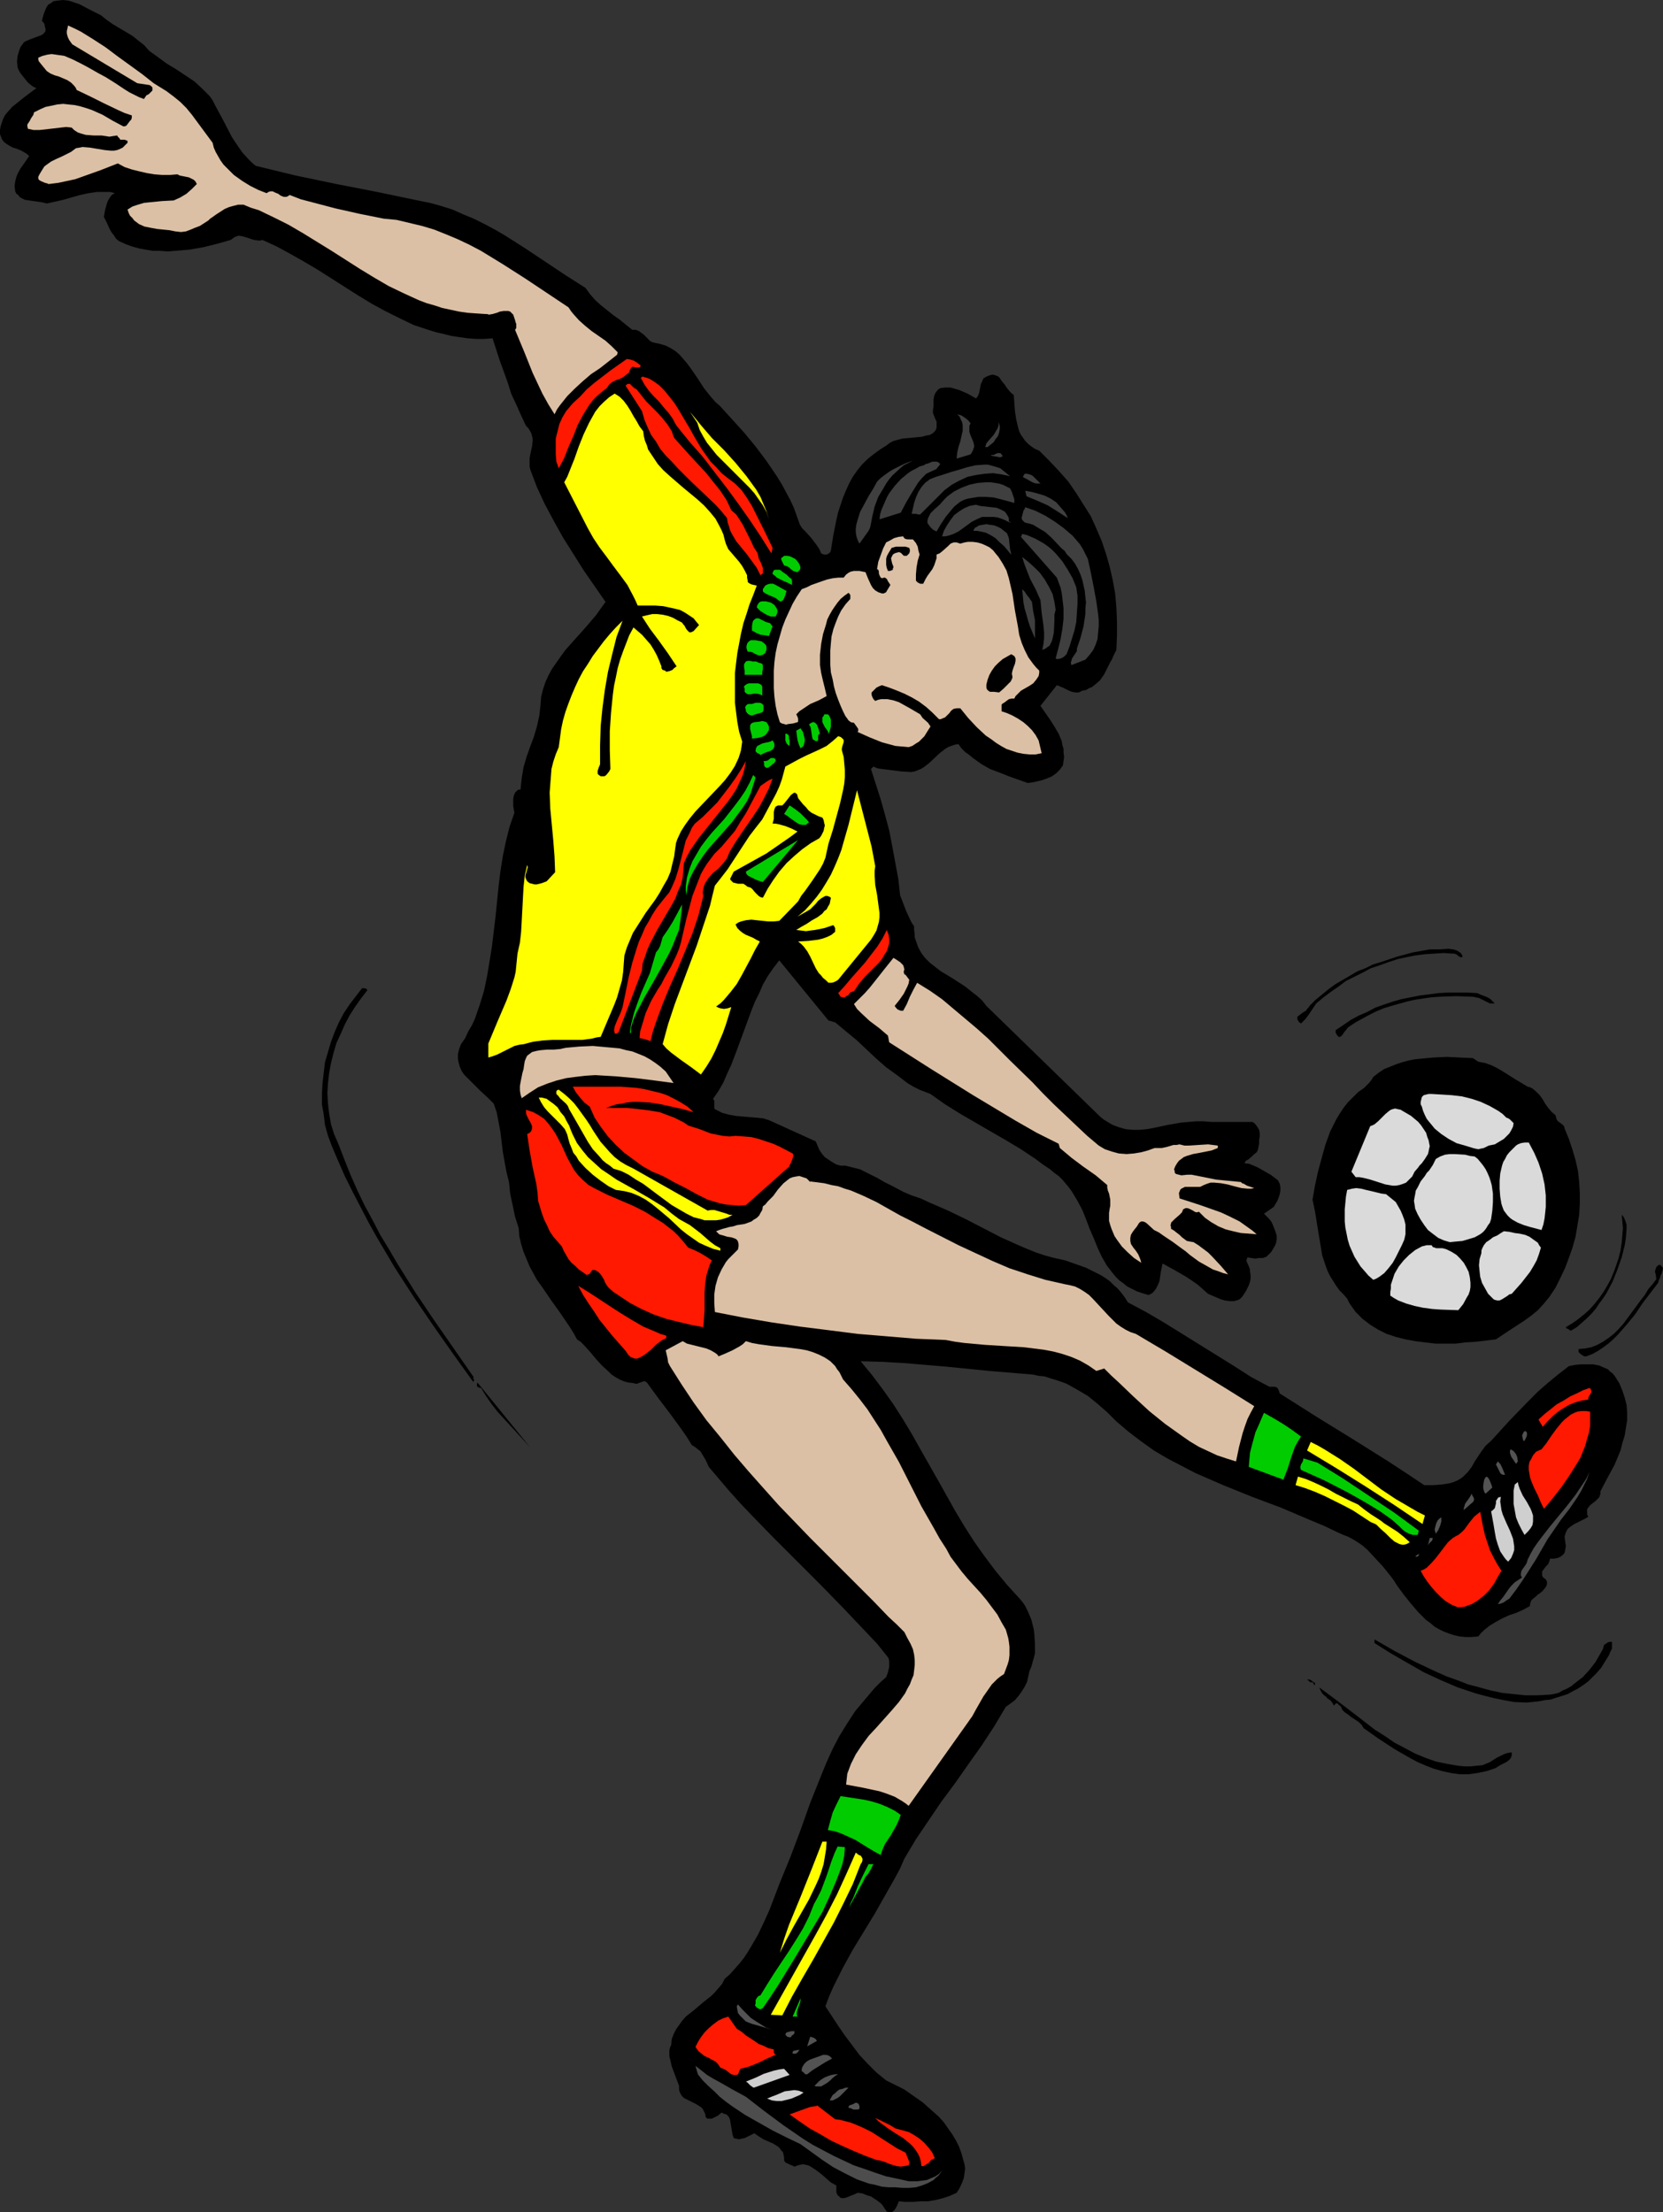<?xml version="1.0" encoding="UTF-8" standalone="no"?>
<svg
   version="1.0"
   width="117.066mm"
   height="155.711mm"
   id="svg117"
   sodipodi:docname="Soccer - Player 72.wmf"
   xmlns:inkscape="http://www.inkscape.org/namespaces/inkscape"
   xmlns:sodipodi="http://sodipodi.sourceforge.net/DTD/sodipodi-0.dtd"
   xmlns="http://www.w3.org/2000/svg"
   xmlns:svg="http://www.w3.org/2000/svg">
  <rect width="100%" height="100%" fill="#333333" stroke="none"/>
  <sodipodi:namedview
     id="namedview117"
     pagecolor="#ffffff"
     bordercolor="#000000"
     borderopacity="0.25"
     inkscape:showpageshadow="2"
     inkscape:pageopacity="0.0"
     inkscape:pagecheckerboard="0"
     inkscape:deskcolor="#d1d1d1"
     inkscape:document-units="mm" />
  <defs
     id="defs1">
    <pattern
       id="WMFhbasepattern"
       patternUnits="userSpaceOnUse"
       width="6"
       height="6"
       x="0"
       y="0" />
  </defs>
  <path
     style="fill:#000000;fill-opacity:1;fill-rule:evenodd;stroke:none"
     d="m 39.753,13.574 2.262,1.616 2.424,1.778 2.424,1.454 2.424,1.616 2.424,1.616 2.101,1.939 0.97,0.97 0.97,0.97 0.808,1.131 0.646,1.293 1.131,2.101 1.131,2.101 2.262,4.363 1.293,1.939 1.454,2.101 1.616,1.778 0.97,0.97 0.97,0.808 5.333,1.293 5.333,1.293 10.827,2.262 10.827,2.101 10.827,2.262 3.232,0.646 2.909,0.808 3.07,0.97 2.909,1.293 2.747,1.131 2.909,1.454 2.747,1.454 2.747,1.616 5.333,3.393 10.665,7.11 5.333,3.393 1.293,1.778 1.454,1.616 1.454,1.293 1.616,1.293 1.616,1.293 1.616,1.131 1.778,1.454 1.616,1.293 h 0.97 l 0.808,0.323 0.646,0.485 0.646,0.485 1.131,1.131 0.646,0.646 0.808,0.323 1.616,0.323 1.616,0.485 1.293,0.646 1.293,0.808 1.131,0.97 0.97,1.131 0.97,1.131 0.97,1.293 1.778,2.585 1.778,2.747 1.939,2.424 1.131,1.293 1.131,0.97 1.616,1.778 1.616,1.778 3.232,3.555 3.07,3.717 2.909,3.878 2.747,4.04 1.293,2.101 1.131,2.101 1.131,2.101 0.97,2.101 0.808,2.262 0.808,2.262 0.646,0.97 0.808,0.808 1.616,1.778 1.454,1.939 0.646,0.97 0.485,1.131 0.323,0.162 0.485,0.162 h 0.646 l 0.323,-0.162 0.485,-0.323 0.162,-0.162 0.162,-0.485 0.646,-4.04 0.808,-4.04 0.485,-2.101 0.646,-1.939 0.646,-1.939 0.808,-1.939 0.808,-1.778 0.97,-1.778 1.131,-1.616 1.293,-1.616 1.454,-1.454 1.616,-1.293 1.778,-1.293 1.778,-1.131 0.808,-0.646 0.97,-0.485 1.131,-0.323 1.293,-0.323 5.171,-0.485 1.131,-0.323 0.97,-0.162 0.808,-0.485 0.646,-0.646 0.162,-0.323 0.162,-0.485 v -0.485 -0.485 -0.646 l -0.323,-0.646 -0.323,-0.808 -0.323,-0.808 v -0.808 l 0.162,-0.97 v -1.778 l 0.162,-0.97 0.323,-0.808 0.485,-0.646 0.323,-0.323 0.485,-0.323 1.293,-0.162 h 1.454 l 1.131,0.323 1.131,0.323 2.262,0.97 2.262,1.293 0.485,-0.646 0.323,-0.808 0.162,-0.808 0.162,-0.808 0.162,-0.808 0.323,-0.646 0.323,-0.808 0.808,-0.485 0.808,-0.323 0.646,-0.162 h 0.485 l 0.485,0.162 0.485,0.162 0.485,0.323 0.646,0.97 0.808,0.97 0.646,0.97 0.808,0.97 0.485,0.485 0.485,0.323 0.162,2.101 0.162,2.262 0.323,2.101 0.485,2.101 0.323,1.131 0.485,0.97 1.131,1.616 0.808,0.808 0.808,0.646 0.97,0.646 1.131,0.485 2.747,2.747 2.586,2.747 2.424,2.747 2.101,3.07 1.939,3.07 1.939,3.07 1.454,3.232 1.454,3.393 1.131,3.393 0.97,3.393 0.808,3.555 0.646,3.555 0.323,3.717 0.162,3.717 v 3.717 l -0.162,3.878 -0.808,1.616 -0.323,0.808 -0.485,0.808 -0.808,1.616 -0.808,1.616 -1.131,1.616 -1.293,1.131 -0.808,0.646 -0.808,0.323 -0.808,0.485 -0.97,0.162 -0.97,0.485 h -0.808 l -0.97,-0.162 -0.808,-0.323 -1.616,-0.808 -0.808,-0.323 -0.808,-0.323 -4.363,5.494 2.586,3.717 1.131,1.778 1.131,1.939 0.808,1.939 0.162,0.97 0.323,1.131 v 0.97 l 0.162,1.131 -0.162,1.131 -0.162,1.131 -0.808,1.131 -0.97,0.97 -1.131,0.808 -1.131,0.485 -1.293,0.485 -1.293,0.323 -1.454,0.323 -1.293,0.162 -5.01,-1.778 -2.424,-0.97 -2.586,-0.97 -2.262,-1.293 -2.262,-1.616 -0.97,-0.808 -1.131,-0.808 -0.97,-0.97 -0.808,-1.131 -0.97,0.162 -0.97,0.323 -0.808,0.323 -0.808,0.485 -1.454,1.131 -2.747,2.585 -1.454,1.131 -0.808,0.485 -0.808,0.323 -0.808,0.323 -0.97,0.162 -2.586,-0.162 -2.586,-0.323 -2.586,-0.323 -1.131,-0.162 -1.131,-0.485 -0.646,0.646 1.293,4.04 1.293,4.04 1.131,4.04 1.131,4.201 0.808,4.201 0.808,4.363 0.808,4.363 0.485,4.363 0.808,2.101 0.808,2.101 0.97,2.101 0.485,0.97 0.646,0.97 v 0.97 l 0.162,1.131 v 0.808 l 0.323,0.97 0.646,1.778 0.808,1.454 0.97,1.293 1.293,1.293 1.454,1.131 1.454,1.131 3.232,1.939 3.232,2.101 1.616,1.293 1.454,1.131 1.454,1.293 1.131,1.454 30.219,29.41 0.97,0.808 0.808,0.485 1.616,0.97 1.778,0.646 1.778,0.485 1.778,0.162 h 1.778 l 1.778,-0.162 1.939,-0.323 3.717,-0.808 3.717,-0.646 1.939,-0.162 1.939,-0.162 h 2.101 l 1.939,0.162 h 10.989 l 0.485,0.323 0.323,0.323 0.485,0.646 0.485,0.808 0.162,0.808 v 0.97 l -0.162,0.97 v 0.97 l -0.162,0.808 -0.162,0.808 -0.323,0.646 -0.646,0.485 -0.485,0.485 -1.131,0.97 -0.646,0.323 -0.323,0.646 1.293,0.162 1.131,0.485 1.131,0.485 1.131,0.646 2.262,1.293 1.939,1.454 0.485,0.97 0.162,0.808 v 0.97 l -0.162,0.97 -0.323,0.97 -0.323,0.808 -0.97,1.616 -2.586,1.778 0.646,0.646 0.646,0.646 0.646,0.808 0.323,0.646 0.646,1.616 0.485,1.454 v 0.97 l -0.162,0.97 -0.323,0.808 -0.485,0.808 -0.485,0.808 -0.646,0.646 -0.646,0.646 -0.97,0.323 h -0.97 l -0.97,0.162 -1.131,-0.162 -0.97,-0.162 -0.162,0.323 -0.162,0.485 0.162,0.485 0.162,0.323 0.485,1.131 0.162,0.485 v 0.485 l 0.162,0.97 v 0.97 l -0.162,0.808 -0.323,0.97 -0.808,1.616 -0.97,1.454 -0.485,0.485 -0.485,0.323 -0.646,0.162 -0.485,0.162 h -1.131 l -1.293,-0.162 -1.131,-0.323 -1.131,-0.485 -2.262,-0.97 -1.454,-1.293 -1.293,-1.131 -1.616,-1.131 -1.454,-0.97 -3.07,-1.778 -3.232,-1.778 -0.485,2.424 -0.323,2.262 -0.485,1.131 -0.485,0.97 -0.808,0.97 -0.485,0.323 -0.646,0.323 -1.616,-0.485 -1.454,-0.485 -1.293,-0.646 -1.293,-0.646 -0.97,-0.808 -1.131,-0.808 -0.97,-0.97 -0.808,-0.97 -1.616,-2.101 -1.293,-2.262 -1.131,-2.424 -0.97,-2.424 -1.131,-2.585 -0.97,-2.585 -0.97,-2.424 -1.293,-2.424 -1.454,-2.424 -0.808,-1.131 -0.808,-0.97 -0.97,-1.131 -0.97,-0.97 -1.131,-0.808 -1.131,-0.97 -1.939,-1.293 -1.939,-1.454 -3.878,-2.585 -4.04,-2.424 -4.202,-2.424 -8.08,-4.686 -3.878,-2.424 -3.878,-2.747 -2.909,-1.131 -1.616,-0.808 -1.616,-0.97 -2.747,-2.101 -2.909,-2.101 -2.586,-2.262 -5.333,-5.009 -2.747,-2.262 -2.909,-2.424 -1.778,-0.485 -13.089,-15.998 -1.616,2.101 -1.454,2.101 -1.293,2.262 -0.97,2.262 -1.131,2.262 -0.97,2.424 -1.778,4.848 -1.778,4.848 -1.778,4.686 -1.131,2.424 -0.97,2.262 -1.293,2.262 -1.454,2.101 0.323,0.485 v 0.323 0.808 0.808 l 0.162,0.323 0.323,0.162 1.616,0.808 1.778,0.485 1.778,0.323 1.778,0.162 1.939,0.162 1.778,0.162 1.778,0.162 1.616,0.485 12.443,5.656 0.485,1.131 0.485,1.131 0.646,0.97 0.808,0.97 0.97,0.646 0.97,0.646 1.131,0.646 1.131,0.323 h 1.293 l 2.586,0.646 1.293,0.323 2.262,1.131 2.262,1.131 2.262,1.293 2.262,1.131 2.424,1.293 2.262,0.97 2.424,0.808 2.424,1.131 4.848,2.101 4.686,2.262 4.686,2.424 4.686,2.424 4.686,2.101 2.262,0.97 2.424,0.97 2.424,0.808 2.424,0.646 2.909,0.646 2.747,0.97 2.747,0.97 2.586,1.293 1.293,0.646 1.293,0.808 1.131,0.808 0.97,0.97 1.131,0.97 0.97,1.131 0.97,1.293 0.808,1.293 4.848,2.585 4.686,2.747 9.373,5.817 4.686,2.909 4.686,2.909 4.525,2.909 4.848,2.585 h 0.485 0.646 0.323 l 0.485,0.162 0.323,0.323 0.162,0.323 0.162,0.485 0.162,0.485 4.848,3.07 4.848,3.07 9.696,5.979 9.534,5.979 4.686,3.07 4.848,3.232 h 2.262 l 2.262,-0.162 2.101,-0.323 1.131,-0.323 1.131,-0.485 0.808,-0.485 0.646,-0.485 1.293,-1.293 0.97,-1.293 0.808,-1.454 1.939,-2.909 0.97,-1.293 1.454,-1.293 4.848,-5.332 5.01,-5.171 2.586,-2.585 2.586,-2.262 2.747,-2.262 2.909,-2.262 1.616,-0.323 1.616,-0.162 h 1.616 1.616 l 1.616,0.323 1.454,0.646 0.808,0.323 0.646,0.646 0.646,0.485 0.646,0.808 1.131,1.778 0.808,1.939 0.646,1.939 0.485,1.939 0.162,1.939 v 2.101 l -0.323,1.939 -0.323,2.101 -0.646,2.101 -0.485,1.939 -0.808,1.939 -0.808,1.939 -1.939,3.555 -1.778,3.393 v 0.646 l -0.162,0.485 -0.162,0.485 -0.323,0.323 -0.646,0.646 -1.454,1.131 -0.646,0.808 -0.162,0.323 v 0.646 0.646 l 0.323,0.646 -0.808,0.485 -0.97,0.485 -0.97,0.485 -0.97,0.485 -0.97,0.646 -0.808,0.646 -0.485,0.97 -0.162,0.485 -0.162,0.646 0.162,1.293 0.162,1.131 -0.162,1.131 -0.162,0.646 -0.323,0.485 -0.808,0.646 -0.808,0.323 -0.97,0.162 h -0.97 l -0.162,0.646 -0.323,0.808 -0.646,0.646 -0.485,0.646 -0.485,0.646 v 0.808 0.323 l 0.162,0.323 0.323,0.323 0.485,0.323 0.323,0.646 v 0.646 l -0.162,0.485 -0.323,0.485 -0.646,0.808 -0.97,0.808 -0.323,0.162 -0.485,0.485 -0.808,0.646 -0.485,0.485 -0.162,0.485 -0.162,0.485 v 0.485 l -1.778,0.97 -1.778,0.808 -1.939,0.646 -1.778,0.808 -1.778,0.97 -1.616,0.97 -1.616,1.293 -0.808,0.808 -0.646,0.808 -1.778,0.162 h -1.616 l -1.616,-0.162 -1.454,-0.323 -1.454,-0.485 -1.293,-0.485 -1.293,-0.646 -1.131,-0.646 -1.131,-0.97 -1.131,-0.808 -2.101,-2.101 -1.939,-2.262 -1.939,-2.424 -1.778,-2.424 -0.808,-1.293 -0.97,-1.293 -1.939,-2.424 -2.101,-2.262 -2.101,-2.262 -1.131,-0.97 -1.131,-0.808 -1.293,-0.808 -1.454,-0.808 -1.293,-0.485 -1.454,-0.646 -3.717,-1.778 -3.878,-1.616 -7.595,-3.232 -7.757,-2.909 -7.595,-3.07 -3.717,-1.616 -3.717,-1.616 -3.717,-1.939 -3.717,-1.939 -3.555,-2.101 -3.394,-2.424 -3.394,-2.585 -3.232,-2.747 -2.424,-2.424 -2.586,-2.262 -2.586,-2.101 -2.747,-1.616 -2.909,-1.616 -1.293,-0.485 -1.454,-0.485 -1.616,-0.485 -1.454,-0.485 -1.616,-0.162 -1.454,-0.323 -11.635,-0.97 -11.312,-1.131 -11.473,-0.97 -5.656,-0.323 -5.818,-0.162 3.07,3.717 2.909,3.878 2.747,3.878 2.586,4.04 2.424,4.04 2.262,4.04 4.686,8.241 4.525,8.08 2.424,4.04 2.586,4.04 2.747,3.878 2.909,3.878 3.07,3.717 3.394,3.717 0.808,0.97 0.646,0.97 0.646,1.293 0.485,1.131 0.485,1.131 0.323,1.293 0.323,1.293 0.162,1.293 0.162,2.585 v 1.293 1.293 l -0.323,1.293 -0.323,1.131 -0.323,1.131 -0.485,1.131 -0.323,1.454 -0.323,1.454 -0.646,1.293 -0.808,1.293 -0.808,1.131 -0.97,1.131 -1.293,0.97 -1.131,0.808 -3.07,5.171 -3.394,5.171 -3.555,5.009 -3.394,4.848 -3.717,5.009 -3.394,5.009 -3.394,5.009 -3.07,5.171 -1.131,2.585 -1.293,2.424 -2.747,4.848 -2.747,4.848 -5.818,9.534 -2.747,5.009 -2.424,4.848 -1.131,2.585 -0.97,2.585 3.394,5.171 1.778,2.585 1.939,2.585 1.939,2.585 2.262,2.424 2.262,2.262 2.586,2.101 1.616,0.808 1.616,0.808 1.616,0.808 1.616,1.131 1.616,1.131 1.616,1.131 1.454,1.293 1.454,1.293 1.454,1.293 1.293,1.454 1.131,1.616 1.131,1.616 0.97,1.616 0.808,1.616 0.646,1.778 0.485,1.778 0.323,1.131 0.162,1.131 -0.162,1.293 -0.162,1.131 -0.323,0.97 -0.485,1.131 -0.485,0.97 -0.646,0.97 -1.778,0.808 -1.939,0.646 -1.939,0.485 -1.939,0.323 h -1.939 l -2.101,0.162 h -1.939 l -1.778,-0.162 -0.485,1.131 -0.323,0.646 -0.323,0.485 -0.323,0.323 -0.485,0.323 h -0.646 l -0.646,-0.162 -0.646,-0.97 -0.646,-0.97 -0.97,-0.808 -0.97,-0.646 -0.97,-0.646 -1.131,-0.323 -1.131,-0.485 -1.293,-0.162 -0.646,0.323 -1.616,0.646 -0.808,0.323 -0.808,0.162 -0.808,-0.162 -0.162,-0.323 -0.323,-0.162 -0.323,-0.485 -0.162,-0.485 v -1.778 l -1.454,-0.808 -1.293,-1.131 -1.293,-1.131 -1.293,-0.97 -1.454,-0.97 -0.646,-0.323 -0.646,-0.162 -0.808,-0.162 -0.808,0.162 -0.646,0.162 -0.808,0.323 -0.323,-0.162 -0.323,-0.162 -0.808,-0.323 -0.646,-0.323 -0.323,-0.162 -0.323,-0.485 v -0.808 l -0.162,-0.808 -0.162,-0.646 -0.485,-0.485 -0.323,-0.485 -0.485,-0.485 -1.293,-0.808 -2.586,-1.131 -1.293,-0.808 -1.131,-0.808 -1.293,0.646 -1.293,0.646 -0.808,0.162 -0.646,0.162 -0.808,-0.162 -0.646,-0.162 -0.323,-0.97 -0.162,-0.97 -0.162,-0.97 -0.162,-0.97 -0.162,-0.97 -0.323,-0.808 -0.323,-0.323 -0.323,-0.323 -0.646,-0.162 -0.646,-0.323 -0.97,0.808 -0.97,0.485 -0.646,0.323 h -0.485 -0.646 l -0.485,-0.323 -0.162,-0.97 -0.323,-0.646 -0.323,-0.646 -0.485,-0.485 -1.293,-0.808 -1.293,-0.646 -1.293,-0.646 -0.646,-0.323 -0.485,-0.485 -0.323,-0.485 -0.323,-0.646 -0.162,-0.646 v -0.97 l -0.485,-1.293 -0.485,-1.293 -0.97,-2.585 -0.323,-1.454 -0.323,-1.293 v -1.454 l 0.162,-0.808 0.323,-0.646 0.162,-1.616 0.485,-1.293 0.646,-1.293 0.808,-1.131 0.808,-1.131 0.97,-1.131 2.262,-1.778 2.262,-1.939 2.262,-1.778 0.97,-0.97 0.97,-1.131 0.97,-1.131 0.646,-1.293 1.454,-1.293 1.293,-1.454 1.293,-1.454 1.131,-1.454 0.97,-1.454 0.97,-1.616 1.778,-3.07 1.616,-3.393 1.454,-3.232 1.293,-3.393 1.293,-3.393 1.454,-3.555 1.454,-3.555 2.747,-7.272 2.586,-7.272 2.909,-7.272 1.454,-3.555 1.616,-3.555 1.778,-3.393 2.101,-3.393 2.101,-3.232 2.586,-3.07 2.586,-3.07 1.454,-1.454 1.616,-1.454 0.485,-1.293 0.323,-1.454 v -0.808 -0.646 l -0.162,-0.808 -0.485,-0.646 -2.586,-3.232 -2.909,-3.07 -5.979,-6.302 -5.979,-6.14 -6.302,-6.302 -6.141,-6.14 -6.141,-6.302 -2.909,-3.07 -2.909,-3.232 -2.747,-3.232 -2.747,-3.232 -0.808,-1.778 -0.97,-1.616 -0.485,-0.808 -0.646,-0.485 -0.808,-0.646 -0.808,-0.485 -1.293,-2.101 -1.454,-2.101 -3.07,-4.201 -3.07,-4.04 -3.07,-4.201 -0.485,-0.323 h -0.323 l -0.485,0.162 -0.485,0.162 -0.808,0.323 h -0.485 l -0.485,-0.162 -1.454,-0.162 -1.131,-0.323 -1.131,-0.485 -1.131,-0.646 -0.97,-0.646 -0.808,-0.808 -1.778,-1.616 -1.616,-1.778 -1.616,-1.939 -1.616,-1.778 -0.808,-0.808 -0.97,-0.646 -0.97,-1.778 -1.131,-1.778 -2.424,-3.555 -2.424,-3.393 -2.424,-3.555 -1.293,-1.778 -0.97,-1.778 -0.97,-1.778 -0.808,-1.939 -0.808,-1.939 -0.646,-2.101 -0.485,-2.101 -0.162,-2.101 -0.97,-3.07 -0.646,-3.07 -0.646,-3.07 -0.323,-3.07 -0.646,-2.585 -0.485,-2.585 -0.485,-2.747 -0.323,-2.585 -0.323,-2.747 -0.485,-2.585 -0.485,-2.585 -0.808,-2.424 -0.808,-0.808 -0.808,-0.808 -1.939,-1.778 -1.778,-1.778 -1.778,-1.778 -0.808,-0.808 -0.646,-0.97 -0.485,-1.131 -0.323,-1.131 -0.162,-0.97 v -1.293 l 0.323,-1.293 0.485,-1.293 1.131,-1.616 0.808,-1.778 0.97,-1.616 0.808,-1.778 1.293,-3.717 1.131,-3.717 0.808,-3.878 0.646,-3.878 0.646,-4.04 0.485,-4.04 0.485,-4.04 0.808,-8.08 0.485,-3.878 0.646,-4.04 0.808,-3.878 0.97,-3.878 1.293,-3.717 -0.162,-0.808 -0.162,-0.97 v -0.97 -0.97 l 0.162,-0.808 0.323,-0.808 0.323,-0.323 0.323,-0.323 0.323,-0.162 h 0.485 l 0.162,-1.616 0.162,-1.454 0.485,-2.909 0.808,-2.747 0.97,-2.747 0.97,-2.585 0.808,-2.747 0.646,-2.909 0.162,-1.454 0.162,-1.454 0.162,-2.101 0.485,-1.939 0.646,-1.939 0.808,-1.778 0.97,-1.778 1.131,-1.616 1.131,-1.616 1.293,-1.778 2.747,-3.07 2.747,-3.07 2.747,-3.232 1.131,-1.616 1.293,-1.778 -5.818,-8.403 -2.747,-4.363 -2.747,-4.363 -2.424,-4.363 -2.424,-4.525 -2.101,-4.525 -1.778,-4.686 -0.162,-0.808 v -0.808 -1.454 l 0.323,-1.616 0.323,-1.454 0.162,-1.454 v -0.646 l -0.162,-0.646 -0.162,-0.646 -0.323,-0.646 -0.485,-0.808 -0.646,-0.646 -1.293,-2.747 -1.293,-2.909 -1.293,-2.747 -0.97,-3.07 -2.101,-5.817 -1.939,-5.979 -2.262,0.162 h -2.101 l -2.262,-0.162 -2.262,-0.323 -2.101,-0.323 -1.939,-0.485 -2.101,-0.485 -2.101,-0.646 -3.878,-1.293 -3.717,-1.778 -3.878,-1.939 -3.555,-1.939 -3.717,-2.262 -3.555,-2.262 -7.11,-4.525 -3.555,-2.101 -3.717,-2.101 -3.555,-1.939 -3.878,-1.778 -0.485,0.162 h -0.646 l -1.131,-0.162 -0.97,-0.323 -0.97,-0.323 -1.131,-0.323 -0.97,-0.162 -0.485,0.162 -0.485,0.162 -0.485,0.323 -0.646,0.485 -3.394,0.97 -3.878,0.97 -3.717,0.646 -3.878,0.323 -1.939,0.162 -1.939,-0.162 H 40.723 L 38.784,66.414 37.006,66.091 35.228,65.606 33.451,64.96 31.673,64.152 30.865,63.505 30.38,62.697 29.734,61.889 l -0.485,-0.808 -0.808,-1.778 -0.808,-1.616 0.323,-1.778 0.485,-1.778 0.323,-0.808 0.485,-0.808 0.485,-0.646 0.808,-0.485 -1.293,-0.323 H 28.118 25.856 l -2.262,0.323 -2.262,0.485 -2.262,0.646 -2.262,0.646 -2.101,0.485 -2.262,0.485 L 11.15,53.81 10.019,53.648 8.888,53.487 7.757,53.325 6.626,53.163 5.656,52.679 5.171,52.356 4.848,51.871 4.363,51.548 4.04,50.901 3.878,49.447 4.04,48.316 4.363,47.023 4.848,45.892 5.494,44.761 6.302,43.63 7.757,41.529 7.272,41.044 6.787,40.721 5.656,40.075 4.525,39.59 3.394,39.267 2.262,38.62 1.293,37.974 0.97,37.651 0.485,37.004 0.323,36.52 0,35.712 V 34.58 L 0.162,33.611 0.485,32.641 0.808,31.672 1.293,30.702 1.939,29.894 3.232,28.44 4.848,27.147 6.464,25.855 9.696,23.431 8.888,23.108 8.242,22.623 7.434,21.976 6.787,21.168 5.494,19.553 5.01,18.745 4.686,17.937 4.525,16.321 4.686,14.866 5.171,13.25 5.494,12.443 5.979,11.796 6.302,11.311 6.787,10.988 7.918,10.503 9.211,10.019 10.504,9.534 10.989,9.372 11.473,9.049 11.797,8.726 12.12,8.241 V 7.756 L 11.958,7.11 11.797,6.302 11.15,5.494 11.635,3.717 11.958,2.909 12.281,2.101 12.766,1.293 13.574,0.808 14.221,0.323 15.19,0.162 16.806,0 l 1.454,0.162 1.454,0.485 1.454,0.485 2.747,1.454 2.909,1.454 1.616,1.293 1.616,1.131 3.555,2.101 1.616,0.97 1.616,1.293 1.454,1.131 z"
     id="path1" />
  <path
     style="fill:#dbc0a5;fill-opacity:1;fill-rule:evenodd;stroke:none"
     d="m 44.278,24.239 1.939,1.454 1.778,1.454 1.616,1.616 1.454,1.778 2.747,3.717 2.747,3.717 0.323,1.293 0.485,1.131 0.646,1.131 0.646,1.131 0.808,1.131 0.97,0.97 1.778,1.778 2.262,1.616 2.101,1.293 2.262,1.131 2.101,0.808 0.485,-0.323 0.485,-0.162 h 0.323 0.323 l 0.646,0.323 0.808,0.323 0.646,0.485 0.808,0.323 h 0.323 0.485 l 0.323,-0.162 0.485,-0.323 2.909,1.131 3.07,0.808 3.07,0.808 3.07,0.808 6.464,1.454 6.464,1.293 3.394,0.323 3.394,0.808 3.394,0.808 3.232,0.97 3.232,1.293 3.07,1.293 3.07,1.454 3.07,1.616 2.909,1.778 2.909,1.778 5.818,3.717 5.818,3.878 5.818,3.878 0.646,0.97 0.646,0.808 1.454,1.616 1.616,1.454 1.778,1.454 3.717,2.585 1.616,1.454 1.616,1.616 -0.162,0.646 -4.525,3.555 -2.424,1.616 -2.262,1.939 -2.101,1.939 -1.939,1.939 -1.939,2.424 -0.808,1.131 -0.646,1.293 -1.616,-2.585 -1.616,-2.909 -1.293,-2.747 -1.293,-2.747 -2.262,-5.656 -2.424,-5.817 0.323,-0.485 V 86.774 86.128 l -0.162,-0.323 -0.162,-0.646 -0.162,-0.485 -0.323,-0.97 -0.323,-0.323 -0.485,-0.485 -0.485,-0.162 h -0.485 -0.808 l -0.97,0.162 -0.808,0.323 -1.131,0.323 -0.97,0.162 -0.485,-0.162 h -0.485 l -2.424,-0.162 -2.262,-0.162 -2.262,-0.323 -2.262,-0.485 -2.262,-0.485 -1.939,-0.646 -2.262,-0.646 -2.101,-0.808 -3.878,-1.778 -4.04,-1.939 -3.878,-2.262 -3.717,-2.262 -7.595,-4.848 -7.595,-4.686 -3.878,-2.262 -3.878,-1.939 -4.04,-1.939 -2.101,-0.646 -1.939,-0.808 h -1.454 l -1.293,0.323 -1.131,0.323 -1.131,0.485 -2.262,1.454 -1.131,0.808 -0.485,0.323 -0.485,0.485 -2.262,1.454 -1.293,0.485 -1.131,0.485 -1.293,0.485 -1.293,0.162 -1.454,-0.162 -1.616,-0.323 -1.616,-0.162 -1.616,-0.162 -1.778,-0.323 -1.616,-0.323 -1.454,-0.646 -0.646,-0.485 -0.646,-0.485 -0.485,-0.646 -0.646,-0.646 -0.323,-0.646 -0.323,-0.97 1.293,-0.808 1.454,-0.485 1.616,-0.485 1.616,-0.162 3.232,-0.323 3.07,-0.162 1.778,-0.808 1.616,-0.97 1.454,-1.293 1.293,-1.293 -0.323,-0.646 -0.485,-0.485 -0.646,-0.323 -0.646,-0.323 -1.616,-0.323 -0.808,-0.162 -0.646,-0.323 -1.939,0.162 h -2.101 l -2.101,-0.162 -1.939,-0.323 -2.101,-0.485 -1.939,-0.485 -1.939,-0.646 -1.778,-0.97 -4.525,1.778 -4.525,1.616 -2.262,0.808 -2.262,0.485 -2.262,0.485 -2.586,0.323 -0.323,-0.162 -0.646,-0.162 -1.131,-0.485 -0.485,-0.323 -0.162,-0.323 v -0.162 -0.323 l 0.162,-0.323 0.162,-0.323 0.485,-0.808 0.808,-1.293 0.646,-0.485 1.131,-0.808 1.293,-0.646 1.454,-0.646 1.293,-0.646 1.293,-0.646 1.293,-0.97 0.97,-0.162 0.808,-0.162 1.939,0.162 3.878,0.646 1.616,0.162 h 0.97 l 0.808,-0.162 0.808,-0.323 0.646,-0.323 0.646,-0.646 0.646,-0.646 v -0.323 -0.162 l -0.323,-0.162 -0.485,-0.162 h -0.323 -0.808 l -0.162,-0.323 -0.323,-0.323 -0.162,-0.162 -0.162,-0.323 -1.131,0.162 -0.97,0.162 -0.97,-0.162 -1.131,-0.162 h -2.101 l -2.101,-0.162 -1.131,-0.323 -0.97,-0.323 -0.97,-0.646 -0.646,-0.646 -1.454,-0.162 -1.454,0.162 -2.747,0.323 -1.454,0.162 -1.454,0.162 H 8.888 L 7.434,34.257 7.272,33.611 v -0.485 l 0.323,-0.485 0.323,-0.485 0.323,-0.646 0.323,-0.485 0.323,-0.485 0.162,-0.646 1.616,-0.808 1.454,-0.646 1.616,-0.323 1.454,-0.323 1.616,-0.162 1.454,0.162 1.616,0.162 1.454,0.323 1.616,0.485 1.454,0.485 2.909,1.293 2.747,1.616 2.747,1.454 h 0.323 l 0.485,-0.162 0.485,-0.646 0.485,-0.646 0.323,-0.323 0.162,-0.485 V 30.702 L 33.128,30.056 31.35,29.248 27.633,27.47 24.078,25.693 20.361,23.915 20.2,23.431 19.715,22.784 18.907,21.976 17.937,21.33 16.806,20.845 15.675,20.36 14.544,20.037 13.413,19.553 12.443,18.906 10.989,17.129 10.342,16.321 10.181,15.836 v -0.485 l 1.131,-0.485 1.293,-0.323 1.131,-0.162 1.131,0.162 1.131,0.162 1.131,0.162 1.131,0.485 1.131,0.485 2.262,1.131 2.101,1.131 2.262,1.293 2.101,1.131 2.586,1.616 2.424,1.616 1.293,0.808 1.293,0.646 1.293,0.646 1.293,0.485 0.323,-0.485 0.323,-0.485 0.646,-0.323 0.485,-0.485 0.485,-0.485 V 23.592 23.269 L 40.4,23.108 40.076,22.784 39.753,22.623 36.521,22.138 19.23,11.796 18.422,10.665 18.099,10.019 17.937,9.534 17.776,8.888 V 8.241 l 0.162,-0.646 0.162,-0.808 1.778,0.808 1.616,0.808 3.394,2.101 3.232,2.101 3.232,2.424 6.464,4.686 3.07,2.424 z"
     id="path2" />
  <path
     style="fill:#ff1900;fill-opacity:1;fill-rule:evenodd;stroke:none"
     d="m 170.486,97.278 -0.323,0.485 h -0.323 -0.323 -0.323 l -0.646,-0.162 h -0.323 l -0.323,0.323 -0.323,0.485 -0.162,0.646 -0.808,0.646 -0.808,0.646 -0.97,0.485 -0.97,0.323 -0.97,0.485 -0.808,0.646 -0.646,0.97 -1.293,0.97 -1.293,1.131 -1.131,1.131 -0.97,1.293 -0.808,1.293 -0.808,1.293 -1.454,2.747 -1.131,2.909 -1.293,2.909 -1.131,2.909 -1.454,2.747 -0.646,-1.778 -0.162,-1.939 v -2.101 -2.101 l 0.485,-1.939 0.485,-1.939 0.808,-1.778 0.97,-1.616 1.778,-2.101 1.939,-1.778 1.778,-1.939 2.101,-1.778 2.101,-1.616 2.101,-1.616 4.363,-3.07 0.97,0.162 0.97,0.323 0.97,0.646 z"
     id="path3" />
  <path
     style="fill:#ff1900;fill-opacity:1;fill-rule:evenodd;stroke:none"
     d="m 195.534,128.627 1.778,1.778 1.454,2.101 1.293,2.101 1.131,2.262 2.262,4.525 2.101,4.363 -0.323,1.454 -2.747,-4.363 -2.909,-4.363 -3.07,-4.363 -3.07,-4.201 -3.232,-4.201 -3.232,-4.201 -3.555,-4.04 -3.394,-4.201 -0.485,-0.808 -0.485,-0.97 -1.131,-1.616 -1.293,-1.454 -1.293,-1.616 -1.454,-1.454 -1.293,-1.454 -1.131,-1.616 -0.97,-1.778 0.485,-0.323 0.485,0.162 0.646,0.162 0.808,0.323 1.293,0.808 0.646,0.485 0.485,0.323 1.454,1.454 1.293,1.616 1.293,1.616 1.131,1.778 2.101,3.555 0.97,1.616 0.97,1.778 2.101,3.555 2.424,3.393 1.454,1.454 1.454,1.616 1.616,1.293 z"
     id="path4" />
  <path
     style="fill:#ff1900;fill-opacity:1;fill-rule:evenodd;stroke:none"
     d="m 179.374,116.507 4.202,4.686 2.101,2.262 2.101,2.262 1.939,2.424 1.939,2.424 1.616,2.424 1.293,2.747 1.293,1.131 0.97,1.454 0.808,1.293 0.808,1.616 1.454,2.909 0.646,1.454 0.97,1.454 0.162,0.646 0.162,0.808 0.323,0.646 0.323,0.646 0.485,1.293 v 0.646 0.808 l -0.646,0.485 -0.485,-0.97 -0.485,-0.97 -1.293,-1.778 -1.293,-1.778 -1.454,-1.778 -1.454,-1.778 -1.131,-1.939 -0.485,-0.97 -0.323,-1.131 -0.323,-0.97 -0.162,-1.131 -1.454,-1.778 -1.616,-1.778 -3.394,-3.232 -3.394,-3.232 -3.232,-3.232 -1.616,-1.778 -1.616,-1.616 -1.454,-1.778 -1.131,-1.939 -1.293,-1.778 -0.97,-2.101 -0.808,-1.939 -0.646,-2.262 -4.363,-6.787 0.162,-0.162 0.162,-0.162 0.323,-0.162 h 0.485 l 0.323,0.323 0.646,0.646 0.485,0.323 0.323,0.162 1.293,1.616 1.293,1.616 1.454,1.454 1.616,1.616 1.293,1.454 1.293,1.616 1.131,1.778 0.323,0.97 z"
     id="path5" />
  <path
     style="fill:#ffff00;fill-opacity:1;fill-rule:evenodd;stroke:none"
     d="m 171.132,114.73 0.162,1.293 0.323,1.293 0.485,1.131 0.323,1.131 1.293,1.939 1.293,1.939 1.454,1.616 1.778,1.616 3.555,3.07 3.717,3.07 1.778,1.616 1.616,1.778 1.454,1.778 1.131,2.101 0.485,0.97 0.485,1.131 0.323,1.293 0.323,1.131 0.646,1.454 0.97,1.131 0.97,1.131 0.97,1.131 0.808,1.131 0.646,1.131 0.646,1.293 v 0.646 l 0.162,0.808 v 0.323 l 0.323,0.323 0.646,0.323 0.646,0.162 0.808,0.162 -0.97,2.585 -0.97,2.424 -0.808,2.585 -0.808,2.424 -0.646,2.747 -0.485,2.585 -0.485,2.585 -0.323,2.585 -0.323,2.747 v 2.585 2.585 2.747 l 0.323,2.585 0.323,2.585 0.485,2.585 0.808,2.585 -0.162,1.131 -0.162,1.131 -0.323,1.131 -0.323,0.97 -0.97,2.101 -1.131,1.778 -1.454,1.939 -1.454,1.616 -3.232,3.393 -3.232,3.393 -1.454,1.778 -1.293,1.778 -1.131,1.778 -0.97,2.101 -0.323,0.97 -0.162,1.131 -0.162,1.131 -0.162,1.293 -0.485,1.939 -0.485,2.101 -0.808,1.939 -1.131,1.939 -0.97,1.778 -1.131,1.778 -2.586,3.555 -2.262,3.555 -1.131,1.778 -0.808,1.939 -0.808,1.939 -0.646,2.101 -0.162,2.101 -0.162,2.262 -0.323,2.262 -0.646,2.262 -0.646,2.262 -0.808,2.101 -1.778,4.201 -1.778,4.201 -1.131,0.162 -1.293,0.323 -2.424,0.323 h -2.747 -5.171 l -2.747,0.162 -2.424,0.323 -1.293,0.323 -1.131,0.323 -1.293,0.162 -1.293,0.323 -2.262,1.131 -2.262,1.131 -1.293,0.485 -1.131,0.323 v -3.717 l 2.424,-5.817 2.424,-5.656 1.131,-3.07 0.97,-3.07 0.323,-1.454 0.162,-1.616 0.162,-1.616 0.162,-1.616 0.323,-1.454 0.323,-1.454 0.323,-2.909 0.162,-2.909 0.323,-6.14 0.162,-2.909 0.323,-3.07 0.323,-1.293 0.323,-1.454 0.162,0.646 -0.162,0.485 -0.162,0.646 -0.162,0.485 -0.162,0.485 v 0.485 l 0.162,0.485 0.323,0.646 0.646,0.485 0.646,0.162 0.646,0.162 h 0.646 l 1.293,-0.323 1.293,-0.485 2.262,-2.424 -0.162,-4.201 -0.323,-4.201 -0.808,-8.564 -0.162,-4.201 0.162,-2.101 0.162,-2.101 0.162,-2.101 0.485,-1.939 0.646,-1.939 0.808,-1.939 0.323,-2.424 0.323,-2.424 0.485,-2.262 0.646,-2.262 0.808,-2.262 0.808,-2.101 0.97,-2.262 0.97,-2.101 1.131,-2.101 1.293,-1.939 1.293,-2.101 1.454,-1.939 1.454,-1.939 1.616,-1.939 1.616,-1.778 1.778,-1.778 -1.616,4.363 -1.131,4.525 -1.131,4.686 -0.808,4.686 -0.646,4.848 -0.485,4.848 -0.162,5.171 v 5.009 l -0.162,0.485 -0.162,0.323 -0.323,0.97 v 0.485 0.323 l 0.323,0.323 0.485,0.323 h 0.485 0.485 l 0.323,-0.162 0.323,-0.323 0.646,-0.808 0.323,-0.646 -0.162,-5.009 v -5.009 l 0.323,-4.848 0.485,-4.848 0.323,-2.424 0.485,-2.262 0.485,-2.424 0.646,-2.262 0.808,-2.262 0.808,-2.101 0.808,-2.101 1.131,-2.101 1.131,0.97 1.131,0.97 1.131,1.293 1.131,1.293 0.808,1.293 0.808,1.454 0.646,1.454 0.646,1.616 v 0.162 0.323 l 0.323,0.485 0.646,0.162 0.323,0.323 0.808,-0.162 0.808,-0.323 0.485,-0.485 0.646,-0.485 -2.262,-3.393 -2.424,-3.393 -2.424,-3.232 -2.101,-3.232 1.293,-0.323 1.454,-0.323 h 1.293 l 1.454,0.162 1.454,0.323 1.293,0.485 1.131,0.646 1.293,0.646 0.323,0.485 0.323,0.323 0.323,0.646 0.323,0.485 0.323,0.323 0.323,0.323 h 0.485 l 0.323,-0.162 0.323,-0.162 1.454,-1.616 -0.808,-0.97 -0.646,-0.808 -0.97,-0.646 -0.97,-0.646 -0.808,-0.485 -0.97,-0.485 -2.101,-0.485 -2.262,-0.485 -2.101,-0.162 h -4.686 l -0.646,-1.454 -0.646,-1.293 -1.454,-2.747 -1.778,-2.424 -1.939,-2.585 -1.778,-2.424 -1.939,-2.585 -1.616,-2.424 -1.454,-2.585 -6.302,-12.281 0.808,-1.454 0.646,-1.616 1.293,-3.232 1.131,-3.232 1.293,-3.232 1.454,-3.07 0.808,-1.454 0.808,-1.454 1.131,-1.454 1.131,-1.131 1.454,-1.293 1.454,-0.97 1.293,0.808 1.131,1.131 0.97,1.293 0.808,1.293 0.808,1.454 0.808,1.293 0.808,1.454 z"
     id="path6" />
  <path
     style="fill:#ffff00;fill-opacity:1;fill-rule:evenodd;stroke:none"
     d="m 204.583,138.16 -0.646,-1.939 -0.97,-1.778 -1.131,-1.616 -1.131,-1.616 -1.293,-1.454 -1.454,-1.454 -2.909,-2.909 -2.909,-2.909 -1.454,-1.454 -1.293,-1.616 -1.293,-1.616 -0.97,-1.616 -0.97,-1.778 -0.646,-1.939 -1.939,-2.909 1.454,1.778 1.454,1.778 2.909,3.393 3.232,3.232 3.07,3.393 2.909,3.555 1.293,1.778 1.293,1.778 1.131,1.939 0.808,1.939 0.808,1.939 z"
     id="path7" />
  <path
     style="fill:#3f3f3f;fill-opacity:1;fill-rule:evenodd;stroke:none"
     d="m 258.234,112.629 -0.323,0.646 v 0.646 0.485 0.485 l 0.323,0.97 0.485,1.131 0.323,0.808 0.162,0.97 -0.162,0.485 -0.162,0.485 -0.323,0.646 -0.323,0.485 -3.717,1.131 0.162,-1.616 0.323,-1.454 0.485,-1.454 0.323,-1.454 0.323,-1.454 v -0.808 -0.646 l -0.162,-0.808 -0.323,-0.646 -0.323,-0.808 -0.646,-0.646 1.131,0.323 0.97,0.646 0.808,0.646 z"
     id="path8" />
  <path
     style="fill:#3f3f3f;fill-opacity:1;fill-rule:evenodd;stroke:none"
     d="m 262.758,118.931 h -0.646 l 0.323,-0.97 0.646,-0.808 1.293,-1.454 0.485,-0.808 0.485,-0.808 0.323,-0.808 v -0.97 l 0.323,0.97 v 0.808 l -0.162,0.97 -0.323,0.97 -0.646,0.808 -0.485,0.808 -0.808,0.646 z"
     id="path9" />
  <path
     style="fill:#3f3f3f;fill-opacity:1;fill-rule:evenodd;stroke:none"
     d="m 266.798,121.355 -0.323,0.162 -0.323,0.162 -0.808,-0.162 -0.97,-0.162 -0.808,-0.162 0.323,-0.162 h 0.485 l 0.97,-0.485 h 0.323 0.485 l 0.323,0.323 z"
     id="path10" />
  <path
     style="fill:#3f3f3f;fill-opacity:1;fill-rule:evenodd;stroke:none"
     d="m 242.882,122.486 -1.131,0.646 -1.293,0.646 -0.97,0.808 -2.101,1.939 -0.808,0.97 -0.808,1.131 -0.646,1.131 -1.454,2.424 -0.97,2.585 -0.646,2.747 -0.485,2.585 -0.162,0.485 -0.323,0.646 -0.808,1.131 -0.808,1.131 -0.808,1.131 -0.485,-0.97 -0.323,-0.97 -0.162,-1.131 v -0.97 l 0.162,-1.131 0.323,-1.131 0.646,-2.101 1.131,-2.101 1.131,-2.101 1.293,-2.101 0.97,-1.778 0.97,-0.97 1.293,-0.97 1.131,-0.808 1.131,-0.646 2.586,-1.293 z"
     id="path11" />
  <path
     style="fill:#3f3f3f;fill-opacity:1;fill-rule:evenodd;stroke:none"
     d="m 250.154,123.456 -0.323,0.485 -0.323,0.323 -0.323,0.485 -0.646,0.323 -1.131,0.485 -0.97,0.485 -1.131,1.131 -0.97,1.131 -1.616,2.585 -1.616,2.747 -1.454,2.747 -5.656,1.778 0.162,-1.293 0.323,-1.131 0.485,-1.131 0.485,-1.131 0.485,-1.131 0.646,-1.131 1.454,-1.939 1.616,-1.778 0.97,-0.808 0.97,-0.808 0.97,-0.646 0.97,-0.485 1.131,-0.646 1.131,-0.323 0.485,-0.323 0.646,-0.162 1.131,-0.485 h 0.485 0.646 l 0.485,0.162 z"
     id="path12" />
  <path
     style="fill:#3f3f3f;fill-opacity:1;fill-rule:evenodd;stroke:none"
     d="m 268.738,126.687 -2.262,-0.485 -2.262,-0.323 -2.262,0.162 -2.262,0.323 -2.262,0.485 -2.101,0.97 -2.101,1.131 -1.939,1.454 -6.464,6.464 h -0.485 l -0.646,-0.162 h -0.485 -0.646 l 0.323,-1.454 0.323,-1.454 0.485,-1.454 0.646,-1.454 0.808,-1.293 0.97,-1.131 0.646,-0.485 0.646,-0.485 0.808,-0.323 0.808,-0.323 2.101,-0.646 1.939,-0.646 2.262,-0.646 2.101,-0.646 2.101,-0.485 2.262,-0.162 h 1.131 l 1.131,0.323 1.131,0.323 0.97,0.323 z"
     id="path13" />
  <path
     style="fill:#3f3f3f;fill-opacity:1;fill-rule:evenodd;stroke:none"
     d="m 276.817,128.627 h -0.485 -0.646 l -0.646,-0.162 -0.646,-0.323 -1.131,-0.646 -0.646,-0.323 -0.485,-0.323 0.485,-0.808 h 0.646 l 0.646,0.162 0.485,0.162 0.485,0.323 0.97,0.97 z"
     id="path14" />
  <path
     style="fill:#3f3f3f;fill-opacity:1;fill-rule:evenodd;stroke:none"
     d="m 268.738,129.919 0.485,0.97 0.323,0.97 0.323,0.97 v 0.97 l -1.778,-0.485 -1.778,-0.485 -1.939,-0.485 -2.101,-0.162 h -1.939 l -1.939,0.323 -0.97,0.162 -0.97,0.323 -0.97,0.485 -0.808,0.646 -0.808,0.646 -0.808,0.97 -1.454,1.778 -1.293,1.939 -1.131,1.939 -0.97,-0.485 -0.646,-0.646 -0.485,-0.646 -0.323,-0.485 v -0.646 l 0.162,-0.646 0.323,-0.646 0.323,-0.646 1.131,-1.131 1.293,-1.131 1.131,-1.293 0.485,-0.485 0.485,-0.485 1.778,-1.293 1.939,-0.97 2.101,-0.808 2.262,-0.485 2.262,-0.162 h 1.131 l 1.131,0.162 0.97,0.162 1.131,0.323 0.97,0.485 z"
     id="path15" />
  <path
     style="fill:#3f3f3f;fill-opacity:1;fill-rule:evenodd;stroke:none"
     d="m 284.089,137.837 -2.747,-1.778 -2.586,-1.616 -2.909,-1.293 -2.747,-1.131 -0.323,-1.454 1.778,0.323 1.778,0.485 1.616,0.485 1.616,0.808 1.454,0.97 1.131,1.293 1.131,1.293 0.485,0.808 z"
     id="path16" />
  <path
     style="fill:#3f3f3f;fill-opacity:1;fill-rule:evenodd;stroke:none"
     d="m 268.414,138.645 0.646,0.485 -0.808,-0.323 -0.97,-0.485 -0.808,-0.323 -0.97,-0.323 -1.131,-0.162 h -0.97 -1.131 -0.97 l -1.454,0.646 -1.293,0.646 -2.424,1.778 -1.131,0.808 -1.293,0.646 -1.454,0.485 -0.808,0.162 h -0.808 l 0.485,-1.454 0.808,-1.454 0.97,-1.454 0.97,-1.293 1.293,-0.97 1.293,-0.808 1.454,-0.646 0.808,-0.162 0.97,-0.162 1.131,0.323 1.454,0.162 1.454,0.162 1.454,0.162 1.131,0.485 0.646,0.323 0.485,0.323 0.323,0.485 0.323,0.485 0.323,0.646 z"
     id="path17" />
  <path
     style="fill:#3f3f3f;fill-opacity:1;fill-rule:evenodd;stroke:none"
     d="m 289.745,150.118 0.323,1.454 0.323,1.616 0.646,3.232 0.646,3.555 0.485,3.393 0.162,1.616 v 1.616 l -0.162,1.616 -0.162,1.778 -0.485,1.454 -0.646,1.454 -0.97,1.293 -1.131,1.293 -3.717,1.454 -0.162,-0.646 0.162,-0.485 0.162,-0.646 0.323,-0.485 0.323,-0.485 0.323,-0.485 0.323,-0.485 v -0.646 l 0.97,-2.909 0.808,-3.07 0.485,-3.232 v -1.454 l 0.162,-1.616 -0.162,-1.454 -0.162,-1.616 -0.323,-1.454 -0.323,-1.454 -0.485,-1.454 -0.646,-1.454 -0.808,-1.454 -0.97,-1.293 -1.293,-1.293 -0.485,-0.808 -0.808,-0.646 -2.747,-2.909 -1.616,-1.454 -1.616,-0.97 -0.808,-0.485 -0.808,-0.485 -0.97,-0.323 -0.808,-0.162 -0.485,-0.162 -0.162,-0.162 -0.485,-0.485 -0.162,-0.485 0.162,-0.646 0.323,-1.293 0.323,-0.485 0.162,-0.485 2.747,0.97 2.586,1.293 2.586,1.616 2.424,1.778 1.131,0.97 1.131,0.97 0.97,1.131 0.97,1.131 0.808,1.293 0.646,1.293 0.646,1.293 z"
     id="path18" />
  <path
     style="fill:#3f3f3f;fill-opacity:1;fill-rule:evenodd;stroke:none"
     d="m 267.93,141.877 0.485,1.293 0.162,1.454 0.162,1.454 0.323,1.454 -0.485,-0.485 -0.485,-0.646 -0.97,-1.131 -1.131,-0.97 -1.131,-1.131 -1.293,-0.808 -1.293,-0.646 -1.454,-0.323 -0.808,-0.162 h -0.808 -0.162 v -0.323 l 0.162,-0.162 0.162,-0.323 0.646,-0.323 0.162,-0.162 0.323,-0.162 0.97,-0.162 0.97,-0.162 0.97,0.162 1.131,0.162 0.808,0.323 0.97,0.485 0.808,0.646 z"
     id="path19" />
  <path
     style="fill:#3f3f3f;fill-opacity:1;fill-rule:evenodd;stroke:none"
     d="m 286.352,156.259 0.323,2.262 v 2.262 l -0.162,2.262 -0.162,2.424 -0.485,2.262 -0.646,2.101 -0.646,2.101 -0.808,2.101 -0.646,0.646 -0.808,0.485 -0.808,0.162 h -0.323 l -0.323,-0.162 0.646,-2.424 0.646,-2.585 0.485,-2.747 0.323,-2.747 v -2.909 l -0.323,-2.747 -0.162,-1.293 -0.323,-1.454 -0.485,-1.293 -0.485,-1.293 -9.534,-10.827 0.323,-0.808 1.293,0.323 1.131,0.485 1.131,0.485 1.131,0.646 1.131,0.646 1.131,0.808 0.97,0.808 0.97,0.97 1.778,2.101 1.454,2.262 1.293,2.262 z"
     id="path20" />
  <path
     style="fill:#dbc0a5;fill-opacity:1;fill-rule:evenodd;stroke:none"
     d="m 242.882,143.493 0.808,0.97 0.485,0.97 0.162,0.97 0.323,1.131 -0.485,1.616 -0.323,1.778 -0.162,1.939 v 1.616 l 0.485,0.485 0.646,0.323 h 0.485 0.323 l 0.162,-0.323 0.485,-0.97 0.485,-0.808 1.293,-1.778 0.485,-0.97 0.323,-0.97 0.323,-0.97 v -0.97 l 0.808,-0.323 0.808,-0.646 1.454,-1.293 0.646,-0.646 0.808,-0.323 h 0.808 l 0.485,0.162 0.485,0.162 1.131,-0.323 0.97,-0.162 h 1.131 l 1.293,0.162 1.131,0.323 1.131,0.485 0.97,0.485 0.97,0.808 0.646,0.808 0.808,0.97 1.131,1.778 0.97,1.778 0.646,2.101 0.485,2.101 0.485,2.101 0.646,4.363 0.808,4.363 0.323,2.101 0.646,2.101 0.808,1.939 0.97,1.939 1.293,1.778 0.808,0.97 0.808,0.808 v 0.646 l -0.162,0.808 -0.323,0.485 -0.323,0.485 -0.808,0.97 -0.97,0.646 -1.131,0.646 -1.131,0.646 -0.97,0.97 -0.485,0.485 -0.323,0.646 h -0.323 -0.323 l -0.808,0.162 -0.646,0.485 -0.646,0.485 -0.323,0.162 -0.323,0.323 v 0.485 0.323 0.323 0.646 l 1.454,0.485 1.454,0.646 1.454,0.808 1.454,0.97 1.131,0.97 1.131,1.131 0.97,1.293 0.808,1.454 0.808,3.393 -1.616,0.323 h -1.616 l -1.616,-0.162 -1.616,-0.323 -1.454,-0.485 -1.454,-0.485 -1.454,-0.808 -1.293,-0.808 -1.293,-0.97 -1.454,-0.97 -2.424,-2.262 -2.262,-2.424 -2.101,-2.585 h -0.485 -0.485 l -0.808,0.162 -0.646,0.485 -0.485,0.646 -1.131,1.131 -0.808,0.323 -0.323,0.162 h -0.485 l -1.778,-1.778 -1.616,-1.454 -1.939,-1.454 -1.939,-1.131 -1.939,-0.97 -1.939,-0.808 -2.101,-0.808 -1.939,-0.646 -0.808,0.323 -0.646,0.323 -0.646,0.646 -0.646,0.646 v 0.646 l 0.162,0.485 0.323,0.646 0.485,0.485 0.808,-0.323 0.808,-0.162 h 0.808 0.808 l 1.616,0.323 1.454,0.485 1.454,0.808 1.454,0.808 2.747,1.616 0.646,0.97 1.454,1.293 0.646,0.97 -1.131,1.778 -0.485,0.808 -0.808,0.808 -0.646,0.646 -0.808,0.485 -0.97,0.646 -0.97,0.323 -1.778,-0.162 -1.778,-0.162 -1.778,-0.485 -1.778,-0.485 -3.232,-1.293 -3.232,-1.454 0.162,-0.323 v -0.485 l -0.323,-0.485 -0.808,-1.131 -0.808,-0.162 -0.646,-0.485 -0.323,-0.485 -0.485,-0.646 -0.646,-1.293 -0.646,-1.454 -0.646,-1.616 -0.646,-1.778 -0.485,-1.778 -0.323,-1.778 -0.485,-1.939 -0.162,-1.939 v -1.939 -1.939 l 0.162,-1.939 0.162,-1.778 0.485,-1.939 0.646,-1.778 0.646,-1.616 0.808,-1.616 1.131,-1.616 1.293,-1.454 v -0.485 -0.485 l -0.162,-0.323 -0.162,-0.162 -0.162,-0.162 -1.131,0.808 -0.97,0.808 -0.808,0.97 -0.808,1.131 -0.646,0.97 -0.646,1.131 -0.646,1.293 -0.323,1.293 -0.808,2.585 -0.485,2.585 -0.323,2.909 v 2.747 l 0.323,2.101 0.485,2.101 0.485,1.939 0.485,2.101 -2.101,1.131 -2.262,0.97 -1.939,1.293 -0.97,0.646 -0.808,0.808 0.323,0.646 0.162,0.485 v 0.485 0.323 l -0.162,0.162 -1.131,0.323 -1.293,0.162 -0.646,0.162 -0.485,-0.162 -0.646,-0.162 -0.485,-0.323 -0.646,-2.101 -0.485,-2.262 -0.323,-2.424 -0.162,-2.262 v -2.262 -2.424 l 0.162,-2.262 0.323,-2.424 0.485,-2.262 0.646,-2.262 0.646,-2.262 0.808,-2.101 0.97,-2.101 0.97,-2.101 1.131,-1.939 1.293,-1.939 1.293,-0.485 1.293,-0.646 2.747,-0.97 1.454,-0.485 1.454,-0.323 1.454,-0.162 h 1.454 l 0.646,-0.808 0.646,-0.485 0.646,-0.323 0.808,-0.162 h 0.646 0.808 l 1.616,0.323 0.323,0.808 0.323,0.808 0.808,1.778 0.485,0.808 0.646,0.646 0.808,0.485 0.97,0.323 h 0.485 l 0.323,-0.162 0.323,-0.162 0.162,-0.323 0.485,-0.808 0.485,-0.808 -0.646,-0.97 -0.323,-0.646 -0.485,-0.323 h -0.323 l -0.323,0.162 -0.485,-0.162 -0.162,-0.323 -0.162,-0.323 -0.162,-0.485 v -0.485 l -0.162,-0.485 -0.323,-0.162 0.323,-1.939 0.646,-1.778 0.646,-1.778 0.808,-1.616 0.97,-0.485 1.131,-0.646 1.131,-0.323 1.293,-0.162 0.162,0.323 0.323,0.323 0.646,0.162 z"
     id="path21" />
  <path
     style="fill:#000000;fill-opacity:1;fill-rule:evenodd;stroke:none"
     d="m 241.912,145.755 0.162,0.485 v 0.485 l -0.162,0.485 -0.323,0.323 -0.323,0.323 h -0.323 -0.485 l -0.323,-0.323 -0.162,-0.162 -0.323,-0.323 -0.485,-0.162 -0.646,0.162 -0.485,0.162 -0.485,0.323 -0.162,0.323 -0.162,0.323 -0.162,0.323 0.162,0.808 0.162,0.646 0.323,0.808 v 0.162 l -0.162,0.323 v 0.323 l -0.323,0.162 -0.485,0.162 h -0.485 l -0.323,-0.808 -0.162,-0.808 v -0.808 -0.808 l 0.162,-0.646 0.323,-0.646 0.485,-0.808 0.485,-0.808 1.131,-0.323 h 1.293 1.293 z"
     id="path22" />
  <path
     style="fill:#00cc00;fill-opacity:1;fill-rule:evenodd;stroke:none"
     d="m 212.986,151.088 -0.162,0.485 -0.162,0.162 -0.323,0.323 -0.162,0.162 -0.646,-0.162 -0.485,-0.162 -0.646,-0.485 -0.485,-0.485 -0.646,-0.323 -0.646,-0.162 -0.323,-0.646 -0.323,-0.646 -0.162,-0.485 0.162,-0.323 0.323,-0.162 0.323,-0.323 h 0.808 l 0.808,0.162 0.646,0.323 0.646,0.323 0.485,0.485 0.485,0.646 0.323,0.646 z"
     id="path23" />
  <path
     style="fill:#3f3f3f;fill-opacity:1;fill-rule:evenodd;stroke:none"
     d="m 280.857,162.237 -0.323,1.293 v 1.616 l -0.162,3.232 -0.323,1.454 -0.162,0.646 -0.323,0.646 -0.323,0.646 -0.485,0.323 -0.646,0.485 -0.808,0.323 0.323,-1.616 0.162,-1.454 v -1.616 l -0.162,-1.778 -0.485,-3.393 -0.323,-3.393 -1.293,-2.909 -1.454,-2.747 -1.131,-2.909 -0.485,-1.293 -0.485,-1.616 1.616,1.293 1.616,1.454 1.454,1.454 1.293,1.778 1.131,1.939 0.97,1.939 0.485,2.101 0.162,0.97 z"
     id="path24" />
  <path
     style="fill:#00cc00;fill-opacity:1;fill-rule:evenodd;stroke:none"
     d="m 210.724,154.481 v 1.131 l -1.293,-0.646 -0.808,-0.323 -0.646,-0.323 -1.293,-0.646 -0.485,-0.485 -0.646,-0.485 v -0.323 l 0.162,-0.323 0.162,-0.323 0.323,-0.162 h 0.646 0.646 l 0.808,0.646 0.485,0.323 0.485,0.323 0.808,0.808 0.485,0.323 z"
     id="path25" />
  <path
     style="fill:#00cc00;fill-opacity:1;fill-rule:evenodd;stroke:none"
     d="m 209.269,157.228 -0.162,0.485 -0.162,0.646 -0.485,1.131 -0.323,0.323 -0.323,0.162 h -0.323 l -0.162,-0.162 -0.323,-0.162 -0.323,-0.323 -0.485,-0.323 -0.808,-0.323 -1.454,-0.646 -0.485,-0.323 -0.323,-0.162 -0.162,-0.323 v -0.162 -0.323 l 0.323,-0.485 0.323,-0.485 0.323,-0.162 0.323,-0.162 0.646,-0.162 h 0.808 l 0.646,0.323 1.454,0.808 z"
     id="path26" />
  <path
     style="fill:#3f3f3f;fill-opacity:1;fill-rule:evenodd;stroke:none"
     d="m 274.555,160.137 0.323,2.424 0.485,2.424 v 2.424 2.424 l -1.293,-3.07 -0.485,-1.454 -0.485,-1.778 -0.485,-1.616 -0.323,-1.616 -0.162,-1.778 -0.162,-1.778 0.646,0.646 0.646,0.97 0.646,0.808 z"
     id="path27" />
  <path
     style="fill:#00cc00;fill-opacity:1;fill-rule:evenodd;stroke:none"
     d="m 206.361,164.015 h -0.646 -0.646 l -0.808,-0.323 -0.646,-0.323 -1.293,-0.808 -0.97,-0.97 0.162,-0.646 0.323,-0.485 0.323,-0.323 0.485,-0.162 h 0.485 0.646 l 0.646,0.162 0.646,0.162 0.485,0.323 0.485,0.323 0.323,0.485 0.323,0.485 0.162,0.485 v 0.485 l -0.162,0.485 z"
     id="path28" />
  <path
     style="fill:#00cc00;fill-opacity:1;fill-rule:evenodd;stroke:none"
     d="m 205.553,166.6 -0.97,2.585 -0.97,-0.162 -1.293,-0.162 -1.131,-0.485 -1.131,-0.646 v -1.131 l 0.162,-0.97 0.162,-0.485 0.323,-0.323 0.485,-0.323 h 0.646 l 0.97,0.485 0.97,0.485 1.131,0.323 0.323,0.485 z"
     id="path29" />
  <path
     style="fill:#00cc00;fill-opacity:1;fill-rule:evenodd;stroke:none"
     d="m 203.614,173.71 -0.646,0.485 -0.646,0.162 h -0.485 l -1.131,-0.485 -0.485,-0.323 -0.646,-0.162 h -0.646 l -0.162,-0.485 -0.162,-0.485 v -0.485 l 0.162,-0.646 0.162,-0.323 0.323,-0.323 0.485,-0.323 h 0.646 0.646 l 0.808,0.162 0.808,0.162 0.646,0.485 0.485,0.485 0.162,0.485 v 0.485 0.323 l -0.162,0.323 z"
     id="path30" />
  <path
     style="fill:#000000;fill-opacity:1;fill-rule:evenodd;stroke:none"
     d="m 269.384,180.174 -0.162,0.485 -0.323,0.646 -0.97,0.97 -0.97,0.97 -1.131,0.97 -1.293,-0.162 h -0.485 -0.646 l -0.485,-0.323 -0.323,-0.323 -0.162,-0.485 v -0.808 l 0.323,-1.293 0.485,-1.293 0.646,-1.131 0.808,-1.131 0.97,-0.97 1.131,-0.97 1.131,-0.646 1.131,-0.646 0.485,0.323 0.323,0.162 0.162,0.323 0.162,0.323 v 0.646 l -0.162,0.808 -0.323,0.808 -0.323,0.97 -0.162,0.808 z"
     id="path31" />
  <path
     style="fill:#00cc00;fill-opacity:1;fill-rule:evenodd;stroke:none"
     d="m 202.806,178.72 v 0.808 h -4.686 v -0.485 -0.646 l -0.162,-0.97 v -0.646 l 0.162,-0.323 0.323,-0.485 0.485,-0.162 h 0.646 l 0.646,0.162 h 0.97 l 0.646,0.323 0.646,0.162 0.323,0.162 0.162,0.323 v 0.323 0.323 0.485 z"
     id="path32" />
  <path
     style="fill:#00cc00;fill-opacity:1;fill-rule:evenodd;stroke:none"
     d="m 202.806,183.568 v 1.454 l -0.646,-0.323 -0.808,-0.162 h -0.808 l -0.808,0.162 h -0.808 l -0.485,-0.323 -0.162,-0.162 -0.162,-0.162 v -0.485 -0.485 l -0.162,-0.162 v -0.323 l 0.323,-0.323 0.485,-0.323 0.485,-0.162 h 0.485 0.646 1.293 l 0.485,0.162 0.485,0.323 0.162,0.485 v 0.323 z"
     id="path33" />
  <path
     style="fill:#00cc00;fill-opacity:1;fill-rule:evenodd;stroke:none"
     d="m 203.129,188.415 v 0.485 l -0.162,0.485 -0.323,0.162 -0.485,0.162 -0.646,0.162 -0.485,0.162 -0.485,0.162 -0.485,0.162 -0.646,-0.162 -0.485,-0.323 -0.485,-0.646 v -0.485 l -0.162,-0.323 v -0.323 l 0.162,-0.323 0.323,-0.323 0.323,-0.162 h 0.485 0.485 l 0.485,-0.162 0.485,-0.162 h 0.808 0.323 l 0.485,0.162 0.162,0.162 0.323,0.323 v 0.323 z"
     id="path34" />
  <path
     style="fill:#00cc00;fill-opacity:1;fill-rule:evenodd;stroke:none"
     d="m 221.066,192.293 v 0.97 l -0.162,0.646 -0.162,0.646 -0.323,0.646 -0.162,-0.646 -0.323,-0.485 -0.485,-0.646 -0.323,-0.646 -0.323,-0.646 v -0.646 -0.646 l 0.323,-0.323 0.162,-0.485 h 0.646 0.323 l 0.323,0.323 0.162,0.323 0.162,0.323 0.162,0.485 z"
     id="path35" />
  <path
     style="fill:#00cc00;fill-opacity:1;fill-rule:evenodd;stroke:none"
     d="m 204.583,194.233 -0.323,0.485 -0.323,0.485 -0.485,0.485 -0.646,0.323 -1.293,0.323 -1.454,0.162 v -0.646 l -0.162,-0.646 -0.323,-1.293 v -0.485 -0.485 l 0.323,-0.485 0.323,-0.162 0.485,-0.162 1.454,-0.162 0.646,-0.162 0.646,0.162 0.485,0.162 0.323,0.485 0.323,0.646 v 0.485 z"
     id="path36" />
  <path
     style="fill:#00cc00;fill-opacity:1;fill-rule:evenodd;stroke:none"
     d="m 218.157,195.202 -0.323,0.162 -0.162,0.323 v 1.131 l -0.162,0.323 h -0.323 -0.162 l -0.323,-0.162 -0.485,-0.323 -0.162,-0.646 -0.162,-1.131 -0.162,-1.131 -0.162,-0.485 -0.323,-0.485 0.323,-0.323 0.323,-0.162 0.323,-0.162 h 0.323 l 0.323,0.162 0.485,0.485 0.485,1.293 0.162,0.646 z"
     id="path37" />
  <path
     style="fill:#00cc00;fill-opacity:1;fill-rule:evenodd;stroke:none"
     d="m 213.794,198.434 -0.808,0.646 -0.485,-1.131 -0.323,-1.131 -0.162,-1.131 -0.162,-1.293 1.131,-0.646 0.646,0.97 0.323,1.293 0.162,0.646 v 0.485 l -0.162,0.646 z"
     id="path38" />
  <path
     style="fill:#00cc00;fill-opacity:1;fill-rule:evenodd;stroke:none"
     d="m 210.077,196.98 v 1.131 l -0.162,0.323 -0.323,-0.323 -0.323,-0.323 -0.323,-0.808 v -0.97 -0.808 h 0.323 l 0.323,0.162 0.162,0.162 0.162,0.323 v 0.646 z"
     id="path39" />
  <path
     style="fill:#ffff00;fill-opacity:1;fill-rule:evenodd;stroke:none"
     d="m 223.975,199.565 0.485,1.778 0.162,1.778 0.162,1.778 v 1.778 l -0.162,1.778 -0.323,1.778 -0.808,3.555 -0.97,3.555 -0.97,3.555 -1.131,3.555 -0.808,3.717 -0.646,1.616 -0.808,1.454 -0.97,1.454 -0.97,1.454 -1.939,2.747 -1.131,1.454 -0.808,1.454 -5.01,5.171 -1.454,0.162 h -1.454 l -3.07,-0.323 -1.454,-0.162 -1.454,0.162 -1.293,0.323 -0.808,0.323 -0.646,0.485 0.485,0.97 0.646,0.646 0.808,0.646 0.808,0.485 1.939,0.808 0.808,0.485 0.97,0.485 -1.293,2.262 -1.131,2.262 -2.424,4.525 -1.293,2.262 -1.616,2.101 -1.778,2.101 -0.97,0.97 -1.131,0.808 0.646,0.323 0.485,0.162 0.97,0.162 0.97,-0.162 0.97,-0.323 -1.454,4.686 -0.808,2.262 -0.97,2.262 -0.97,2.262 -1.131,2.262 -1.293,2.101 -1.454,2.101 -2.586,-1.939 -2.747,-1.939 -2.586,-1.939 -1.293,-1.131 -0.97,-1.131 1.454,-5.332 1.778,-5.333 3.878,-10.342 1.939,-5.171 1.778,-5.333 1.778,-5.332 0.646,-2.747 0.646,-2.585 1.778,-2.262 1.616,-2.101 5.818,-8.888 1.616,-2.101 1.778,-2.262 3.717,-6.948 0.808,-1.778 0.646,-1.778 0.485,-1.778 0.485,-1.778 1.778,-0.97 1.778,-0.97 1.939,-0.97 1.778,-0.808 1.778,-0.808 1.939,-0.97 1.616,-1.293 1.454,-1.293 0.485,0.162 0.323,0.162 0.323,0.323 0.323,0.323 v 0.646 l -0.162,0.485 -0.162,0.485 -0.162,0.646 z"
     id="path40" />
  <path
     style="fill:#00cc00;fill-opacity:1;fill-rule:evenodd;stroke:none"
     d="m 205.553,196.98 0.323,0.485 0.162,0.485 v 0.485 0.162 l -0.323,0.646 -0.646,0.485 -1.454,0.485 -0.646,0.323 -0.646,0.323 -0.323,-0.323 -0.485,-0.162 -0.323,-0.323 -0.162,-0.162 v -0.323 l 0.162,-0.646 0.323,-0.485 0.646,-0.323 0.646,-0.323 0.646,-0.162 0.808,-0.162 0.646,-0.162 z"
     id="path41" />
  <path
     style="fill:#00cc00;fill-opacity:1;fill-rule:evenodd;stroke:none"
     d="m 206.361,202.474 -0.485,0.646 -0.323,0.162 -0.323,0.323 -0.646,0.485 -0.323,0.162 h -0.485 l -0.323,-0.323 -0.162,-0.323 v -0.646 l -0.162,-0.485 h 0.485 l 0.646,-0.162 0.808,-0.646 h 0.485 0.323 l 0.323,0.162 0.162,0.323 z"
     id="path42" />
  <path
     style="fill:#ff1900;fill-opacity:1;fill-rule:evenodd;stroke:none"
     d="m 181.959,229.621 -0.162,1.939 -0.162,1.939 -0.485,1.939 -0.808,1.778 -0.646,1.778 -0.97,1.778 -3.878,6.625 -1.778,3.393 -0.808,1.778 -0.646,1.939 -0.646,1.778 -0.162,1.939 -3.07,8.08 -3.07,8.08 -0.162,0.323 -0.646,0.323 -0.323,-0.162 -0.162,-0.808 0.162,-0.97 0.323,-0.808 0.323,-0.808 0.808,-1.778 0.323,-0.808 0.323,-0.97 0.808,-3.878 0.808,-4.04 0.97,-3.878 1.131,-3.717 0.646,-1.939 0.808,-1.778 0.808,-1.939 0.97,-1.616 0.97,-1.778 1.131,-1.778 1.293,-1.616 1.293,-1.616 0.808,-0.97 0.646,-1.293 0.97,-2.262 0.808,-2.585 1.293,-5.009 0.646,-2.585 1.131,-2.262 0.485,-1.131 0.808,-1.131 2.101,-1.778 1.939,-1.939 1.939,-1.939 1.616,-2.101 1.616,-2.101 1.616,-2.262 1.454,-2.262 1.293,-2.262 -0.323,1.939 -0.485,1.778 -0.808,1.778 -0.808,1.778 -1.131,1.778 -1.131,1.616 -2.586,3.232 -1.293,1.616 -1.293,1.616 -2.586,3.232 -1.131,1.616 -1.131,1.616 -0.97,1.778 z"
     id="path43" />
  <path
     style="fill:#00cc00;fill-opacity:1;fill-rule:evenodd;stroke:none"
     d="m 201.028,206.837 -0.323,1.131 -0.323,0.97 -0.646,2.101 -0.97,2.101 -1.293,1.939 -1.454,1.939 -1.293,1.778 -6.302,7.11 -1.454,1.939 -1.293,1.939 -1.131,1.939 -0.97,1.939 -0.646,2.262 -0.162,1.131 -0.162,1.131 -0.162,-1.293 v -1.131 l 0.162,-1.131 0.162,-1.131 0.646,-2.262 0.808,-2.101 1.131,-1.939 1.131,-1.939 1.454,-1.939 1.454,-1.778 3.232,-3.555 2.909,-3.717 1.454,-1.939 1.293,-1.939 1.131,-2.101 0.97,-2.101 z"
     id="path44" />
  <path
     style="fill:#ff1900;fill-opacity:1;fill-rule:evenodd;stroke:none"
     d="m 205.553,207.16 -0.97,2.585 -1.293,2.585 -1.293,2.424 -1.616,2.424 -3.232,4.686 -1.616,2.424 -1.454,2.424 -0.323,0.808 -0.323,0.808 -0.485,0.646 -0.485,0.646 -1.293,1.454 -1.454,1.131 -1.131,1.293 -0.97,1.454 -0.323,0.808 -0.162,0.808 -0.162,0.808 0.162,0.97 -0.646,2.585 -0.646,2.585 -1.616,4.848 -1.939,4.686 -1.939,4.686 -2.101,4.686 -1.939,4.686 -1.778,4.848 -0.808,2.424 -0.646,2.585 -1.454,-0.485 -1.454,-0.323 0.162,-1.778 0.485,-1.616 0.485,-1.616 0.485,-1.616 1.454,-3.232 1.778,-3.07 0.97,-1.454 0.808,-1.616 1.778,-3.07 1.454,-3.07 0.646,-1.616 0.485,-1.616 1.454,-6.302 0.808,-3.07 0.808,-3.07 1.131,-2.909 1.131,-2.909 0.808,-1.454 0.808,-1.293 0.97,-1.293 0.97,-1.293 1.939,-1.939 1.778,-2.101 1.778,-2.101 1.454,-2.424 1.454,-2.262 1.293,-2.424 2.586,-4.848 1.616,-1.131 0.808,-0.485 z"
     id="path45" />
  <path
     style="fill:#ffff00;fill-opacity:1;fill-rule:evenodd;stroke:none"
     d="m 232.863,230.429 -0.162,1.293 v 1.131 l 0.162,2.585 0.485,2.585 0.323,2.424 0.323,2.424 v 1.131 l -0.162,1.293 -0.323,1.131 -0.323,1.131 -0.646,1.131 -0.808,1.293 -8.726,10.665 -0.485,0.323 -0.646,0.323 -0.646,0.162 h -0.323 -0.485 l -0.646,-0.646 -0.808,-0.646 -0.485,-0.646 -0.646,-0.646 -0.808,-1.293 -1.454,-3.07 -0.808,-1.454 -0.97,-1.293 -0.646,-0.646 -0.808,-0.646 2.747,-0.162 2.586,-0.323 1.293,-0.323 1.293,-0.485 0.97,-0.485 0.97,-0.808 v -0.485 -0.485 l -0.162,-0.323 -0.323,-0.485 -2.424,0.808 -2.424,0.485 -1.293,0.162 -1.131,0.162 -1.293,-0.162 -1.293,-0.162 1.293,-0.808 1.454,-0.808 1.454,-0.97 1.454,-0.808 1.293,-0.97 0.485,-0.646 0.646,-0.485 0.323,-0.646 0.485,-0.808 0.162,-0.808 0.162,-0.808 -0.485,-0.323 -0.485,-0.162 h -0.485 l -0.323,0.162 -0.808,0.485 -0.808,0.646 -0.646,0.808 -0.808,0.808 -0.646,0.646 -0.808,0.485 -2.586,1.454 1.939,-1.616 1.616,-1.778 1.616,-1.939 1.293,-1.778 1.293,-2.101 1.131,-1.939 0.97,-2.101 0.97,-2.262 0.808,-2.101 0.646,-2.262 1.293,-4.525 2.262,-9.211 1.293,5.009 1.293,5.009 1.293,5.009 z"
     id="path46" />
  <path
     style="fill:#000000;fill-opacity:1;fill-rule:evenodd;stroke:none"
     d="m 212.34,212.331 1.293,1.616 0.808,0.808 0.646,0.808 0.808,0.646 0.97,0.485 0.97,0.485 0.97,0.323 0.323,0.646 0.162,0.808 0.162,0.646 -0.162,0.646 -0.162,0.808 -0.323,0.646 -0.323,0.646 -0.485,0.646 -2.262,1.293 -2.262,1.616 -2.101,1.778 -2.101,1.939 -1.939,2.262 -1.616,2.262 -1.454,2.262 -1.293,2.424 -0.646,-0.162 -0.485,-0.323 -0.485,-0.485 -0.485,-0.485 -0.808,-0.97 -0.485,-0.323 -0.646,-0.162 -0.646,-0.485 -0.485,-0.323 h -1.454 l -0.646,-0.162 -0.646,-0.162 -0.323,-0.323 -0.323,-0.323 -0.162,-0.323 0.97,-1.939 4.363,-2.424 4.363,-2.424 4.202,-2.909 2.101,-1.454 1.939,-1.454 -1.616,-0.808 -1.616,-0.646 -1.778,-0.485 -0.808,-0.162 h -0.808 l 0.162,-0.646 0.162,-0.646 v -1.778 l 0.162,-0.808 0.162,-0.323 0.162,-0.323 0.323,-0.162 0.323,-0.162 h 0.485 0.646 l 0.485,-0.485 0.646,-0.808 0.646,-0.808 0.485,-0.646 0.646,-0.485 0.323,-0.162 h 0.162 l 0.162,0.162 0.323,0.162 0.162,0.485 z"
     id="path47" />
  <path
     style="fill:#00cc00;fill-opacity:1;fill-rule:evenodd;stroke:none"
     d="m 215.249,218.794 -0.485,0.323 -0.323,0.323 h -0.485 -0.485 l -0.808,-0.162 -0.808,-0.485 -1.616,-1.131 -0.808,-0.646 -0.808,-0.485 1.454,-2.262 1.454,0.97 1.454,1.131 1.293,1.293 0.485,0.485 z"
     id="path48" />
  <path
     style="fill:#00cc00;fill-opacity:1;fill-rule:evenodd;stroke:none"
     d="m 202.967,234.63 -0.646,-0.162 -0.485,-0.162 -0.808,-0.323 -0.646,-0.323 -0.646,-0.323 -0.646,-0.323 -0.485,-0.485 -0.162,-0.646 13.897,-8.403 z"
     id="path49" />
  <path
     style="fill:#00cc00;fill-opacity:1;fill-rule:evenodd;stroke:none"
     d="m 167.9,273.412 v 1.293 l -0.323,0.162 0.162,-1.454 0.323,-1.454 0.646,-2.585 0.97,-2.747 0.97,-2.585 2.262,-5.171 0.808,-2.747 0.808,-2.747 0.646,-0.808 0.485,-0.97 0.323,-1.131 0.323,-1.131 1.454,-2.101 1.293,-2.101 1.131,-2.101 1.293,-2.424 -0.162,2.262 -0.323,2.262 -0.323,2.262 -0.808,1.939 -0.808,2.101 -0.97,2.101 -2.101,3.878 -2.262,4.04 -2.262,3.878 -0.97,1.939 -1.131,2.101 -0.808,1.939 z"
     id="path50" />
  <path
     style="fill:#ff1900;fill-opacity:1;fill-rule:evenodd;stroke:none"
     d="m 227.207,263.717 -0.646,0.162 -0.323,0.162 -0.646,0.808 -0.485,0.162 -0.323,0.323 h -0.485 l -0.646,-0.162 -0.646,-0.97 1.778,-1.939 1.616,-1.939 3.717,-4.201 1.616,-2.101 1.616,-2.101 1.454,-2.262 1.131,-2.262 0.485,1.293 0.162,1.131 v 1.131 l -0.323,1.131 -0.323,0.97 -0.646,0.97 -0.646,1.131 -0.808,0.97 -1.778,1.778 -1.939,1.939 -1.616,1.939 -0.646,0.97 z"
     id="path51" />
  <path
     style="fill:#000000;fill-opacity:1;fill-rule:evenodd;stroke:none"
     d="m 389.128,254.506 -0.162,0.162 h -0.323 l -0.646,-0.323 -0.323,-0.323 -0.646,-0.323 h -0.485 l -2.424,-0.162 -2.586,0.162 -2.424,0.162 -2.586,0.323 -2.424,0.485 -2.262,0.485 -2.424,0.808 -2.262,0.808 -2.424,0.808 -2.101,1.131 -2.262,1.131 -2.262,1.131 -1.939,1.454 -2.101,1.454 -1.939,1.454 -1.939,1.616 -0.97,1.454 -0.97,1.454 -0.97,1.293 -0.646,0.646 -0.485,0.485 -0.485,-0.323 -0.323,-0.485 -0.162,-0.323 v -0.323 -0.323 l 0.162,-0.162 0.646,-0.485 0.646,-0.485 0.808,-0.485 0.485,-0.646 0.323,-0.323 0.162,-0.323 1.616,-1.616 1.778,-1.454 1.778,-1.454 1.778,-1.293 1.939,-1.131 1.939,-1.131 1.939,-1.131 2.101,-0.808 1.939,-0.97 2.101,-0.646 4.363,-1.454 4.202,-1.131 4.525,-0.808 h 1.131 1.293 l 2.586,-0.162 1.293,0.162 0.97,0.323 0.485,0.323 0.485,0.323 0.323,0.485 z"
     id="path52" />
  <path
     style="fill:#dbc0a5;fill-opacity:1;fill-rule:evenodd;stroke:none"
     d="m 240.619,257.899 -0.162,0.485 v 0.323 l 0.162,0.485 0.323,0.162 0.485,0.646 0.485,0.646 -0.162,0.97 -0.323,0.808 -0.485,0.97 -0.485,0.97 -1.131,1.616 -1.293,1.616 0.323,0.485 0.485,0.485 0.808,0.323 h 0.646 l 0.97,-1.778 0.808,-1.939 0.97,-1.939 0.97,-1.778 3.394,2.101 3.232,2.262 3.07,2.585 3.07,2.585 3.07,2.585 3.07,2.747 5.818,5.817 5.979,5.817 2.747,2.909 2.909,2.909 5.979,5.656 2.909,2.747 3.07,2.585 1.616,0.97 1.939,0.646 1.778,0.485 2.101,0.162 1.939,-0.162 1.939,-0.323 1.778,-0.485 1.778,-0.646 h 0.97 0.97 l 1.454,-0.323 1.616,-0.485 h 0.808 l 0.808,-0.162 1.293,0.323 h 1.293 l 2.424,-0.162 2.586,-0.162 1.293,0.162 1.293,0.162 v 0.646 l -0.808,0.323 -0.808,0.323 -3.232,0.646 -1.778,0.323 -1.616,0.485 -0.808,0.323 -0.646,0.485 -0.646,0.485 -0.485,0.646 -0.485,0.808 -0.323,0.808 0.162,0.485 v 0.323 l 0.162,0.323 0.323,0.162 0.646,0.162 0.646,0.162 1.616,-0.162 h 0.646 0.485 l 3.232,0.646 3.232,0.646 3.232,0.323 3.394,0.323 0.323,0.323 0.485,0.162 0.808,0.485 0.485,0.162 0.485,0.162 0.97,0.323 -0.808,0.162 h -0.97 l -1.616,-0.162 -1.939,-0.485 -1.778,-0.485 -1.778,-0.323 -1.778,-0.162 h -0.97 l -0.97,0.323 -0.808,0.323 -0.97,0.485 h -0.808 -0.97 -1.616 -0.646 l -0.646,0.323 -0.323,0.162 -0.323,0.323 -0.162,0.485 -0.162,0.323 0.162,1.454 5.494,1.778 2.747,0.97 2.747,0.97 2.424,1.131 2.586,1.293 2.262,1.616 1.131,0.808 1.131,0.97 -2.101,-0.162 -2.101,-0.162 -2.101,-0.485 -1.939,-0.485 -1.939,-0.808 -1.939,-1.131 -1.616,-1.131 -0.808,-0.808 -0.808,-0.808 -0.646,0.162 -0.485,-0.162 -0.485,-0.323 -0.97,-0.485 -0.485,-0.162 h -0.485 l -0.323,0.162 -0.323,0.162 -0.323,0.808 -0.646,0.646 -1.293,1.131 -0.485,0.485 -0.485,0.485 v 0.323 l -0.162,0.323 0.162,0.485 v 0.485 l 0.808,0.485 0.808,0.646 0.646,0.485 0.646,0.646 0.646,0.485 0.646,0.485 0.808,0.162 0.97,0.162 1.293,0.808 1.293,0.97 1.293,0.97 1.131,1.131 2.262,2.424 0.97,1.131 0.97,1.131 -1.293,-0.323 -1.293,-0.485 -1.454,-0.485 -1.131,-0.646 -2.586,-1.454 -2.424,-1.778 -1.131,-0.97 -1.131,-0.808 -2.424,-1.778 -2.424,-1.616 -1.131,-0.808 -1.293,-0.646 -1.939,-1.778 -0.485,-0.323 -0.485,-0.162 h -0.485 l -0.323,0.162 -0.323,0.323 -0.485,0.808 -0.646,0.808 -0.485,0.646 -0.485,0.808 -0.162,0.808 v 0.808 l 0.162,0.808 0.323,0.485 0.323,0.485 0.646,0.808 0.646,0.97 0.485,1.131 0.162,0.485 0.162,0.646 -1.939,-1.293 -1.616,-1.454 -1.616,-1.616 -1.293,-1.778 -0.646,-0.97 -0.808,-1.939 -0.323,-0.97 -0.323,-1.131 v -0.97 -1.131 l 0.162,-1.131 0.162,-0.808 v -0.646 -0.97 l -0.162,-0.808 -0.162,-0.808 -0.323,-0.808 -0.162,-0.808 v -0.646 l -3.07,-2.585 -3.232,-2.262 -3.232,-2.424 -3.07,-2.585 -0.323,-1.131 -5.818,-2.909 -5.656,-3.232 -5.656,-3.393 -5.656,-3.393 -11.15,-6.948 -11.15,-7.11 -0.323,-1.778 -2.262,-1.939 -2.586,-1.939 -2.262,-2.101 -1.131,-1.131 -0.808,-1.293 1.454,-1.454 1.454,-1.454 1.293,-1.454 1.293,-1.616 2.424,-3.07 2.586,-3.232 0.808,0.485 0.97,0.646 0.323,0.323 0.485,0.485 0.162,0.485 z"
     id="path53" />
  <path
     style="fill:#000000;fill-opacity:1;fill-rule:evenodd;stroke:none"
     d="m 97.767,263.394 -1.616,2.101 -1.616,2.262 -1.454,2.262 -1.293,2.424 -1.131,2.585 -1.131,2.424 -0.808,2.747 -0.646,2.585 -0.485,2.585 -0.323,2.747 -0.162,2.747 0.162,2.747 0.323,2.747 0.485,2.747 0.808,2.585 1.131,2.585 1.616,4.201 1.616,4.04 1.778,4.04 1.939,4.04 2.101,3.878 2.101,4.04 2.262,3.717 2.262,3.878 4.848,7.756 5.01,7.433 5.171,7.433 5.171,7.433 0.162,0.162 -0.162,0.323 0.162,0.323 0.162,0.162 -0.323,0.485 -5.333,-7.433 -5.333,-7.595 -5.171,-7.595 -5.01,-7.756 -4.686,-7.918 -2.262,-4.04 -2.101,-4.04 -2.101,-4.04 -2.101,-4.201 -1.778,-4.04 -1.778,-4.201 -0.97,-2.585 -0.808,-2.909 -0.323,-2.747 -0.485,-2.747 v -2.747 l 0.162,-2.909 0.323,-2.747 0.323,-2.747 0.808,-2.747 0.808,-2.747 0.97,-2.585 1.131,-2.585 1.293,-2.424 1.616,-2.424 1.616,-2.101 1.616,-2.101 h 0.808 l 0.323,0.162 z"
     id="path54" />
  <path
     style="fill:#000000;fill-opacity:1;fill-rule:evenodd;stroke:none"
     d="M 397.693,266.949 H 397.046 396.4 l -0.646,-0.323 -0.646,-0.323 -1.616,-0.808 -0.808,-0.162 -0.808,-0.162 -4.525,-0.162 -4.525,0.162 -2.101,0.162 -2.262,0.323 -2.101,0.323 -2.101,0.485 -4.04,1.131 -2.101,0.646 -1.939,0.808 -1.939,0.97 -1.778,0.97 -1.778,0.97 -1.939,1.293 -0.323,0.323 -0.323,0.485 -0.323,0.323 -0.323,0.485 -0.323,0.485 -0.323,0.323 -0.323,0.162 h -0.323 l -0.323,-0.323 -0.323,-0.485 -0.162,-0.323 v -0.646 l 1.939,-1.293 2.101,-1.454 2.101,-1.131 2.262,-0.97 2.101,-1.131 2.262,-0.808 2.424,-0.808 2.262,-0.646 2.424,-0.485 2.424,-0.485 2.586,-0.323 2.424,-0.323 2.586,-0.162 h 2.424 2.747 l 2.586,0.162 1.131,0.485 1.293,0.485 0.646,0.323 0.485,0.323 0.485,0.485 z"
     id="path55" />
  <path
     style="fill:#dbc0a5;fill-opacity:1;fill-rule:evenodd;stroke:none"
     d="m 177.111,285.047 2.101,3.07 -2.424,-0.323 -2.424,-0.323 -5.171,-0.646 -5.333,-0.485 -2.747,-0.162 -2.747,-0.162 -2.586,0.162 -2.747,0.323 -2.424,0.323 -2.586,0.646 -2.424,0.808 -2.424,0.97 -2.262,1.454 -2.101,1.454 -0.323,-0.97 -0.162,-1.131 v -1.131 l 0.162,-0.97 0.485,-2.424 0.323,-1.131 0.162,-1.131 0.162,-0.97 0.323,-0.808 0.323,-0.646 0.646,-0.485 0.646,-0.485 0.646,-0.162 0.646,-0.162 0.97,-0.162 1.778,-0.162 h 1.778 l 1.778,-0.162 0.646,-0.162 0.808,-0.162 3.555,-0.323 3.555,-0.162 3.555,0.323 1.778,0.162 1.778,0.162 1.778,0.485 1.616,0.323 1.616,0.646 1.616,0.646 1.454,0.808 1.454,0.97 1.293,0.97 z"
     id="path56" />
  <path
     style="fill:#000000;fill-opacity:1;fill-rule:evenodd;stroke:none"
     d="m 393.33,282.461 1.778,0.323 1.778,0.646 1.616,0.808 1.616,0.97 3.07,1.939 1.616,0.97 1.616,0.97 0.646,0.162 0.646,0.323 0.97,0.808 0.97,0.97 0.808,1.131 0.646,1.131 0.808,1.131 0.97,1.131 0.97,0.808 0.162,0.646 0.162,0.485 0.323,0.485 0.485,0.323 0.808,0.646 0.323,0.323 0.162,0.646 1.131,2.747 0.97,2.909 0.808,2.747 0.646,2.909 0.323,2.909 0.162,2.909 v 2.909 l -0.162,2.909 -0.485,2.909 -0.485,2.909 -0.808,2.909 -0.97,2.747 -0.97,2.585 -1.293,2.747 -1.293,2.585 -1.616,2.424 -1.454,1.778 -1.616,1.778 -1.778,1.454 -1.778,1.293 -3.717,2.424 -3.878,2.585 -5.333,0.646 -2.747,0.162 -2.586,0.323 h -2.909 -2.586 l -2.747,-0.323 -2.586,-0.323 -2.586,-0.485 -2.586,-0.646 -2.424,-0.808 -2.262,-1.131 -2.101,-1.293 -2.101,-1.616 -1.778,-1.778 -0.808,-1.131 -0.808,-1.131 -0.323,-0.646 -0.323,-0.646 -0.97,-1.131 -0.485,-0.485 -0.646,-0.646 -0.323,-0.485 -0.485,-0.646 -0.808,-1.293 -0.808,-1.293 -0.646,-1.293 -0.485,-1.293 -0.97,-2.909 -0.485,-2.909 -0.485,-2.909 -0.97,-5.979 -0.646,-3.07 0.646,-3.717 0.808,-3.717 0.97,-3.555 0.97,-3.555 1.293,-3.555 0.808,-1.616 0.808,-1.616 0.97,-1.616 0.97,-1.454 1.131,-1.454 1.293,-1.293 1.454,-1.454 1.616,-1.131 1.293,-1.293 0.646,-0.808 0.485,-0.808 1.454,-1.131 1.454,-0.97 1.616,-0.646 1.616,-0.646 1.454,-0.485 1.778,-0.485 1.616,-0.323 1.616,-0.162 3.394,-0.323 3.555,-0.162 3.394,0.162 3.555,0.162 z"
     id="path57" />
  <path
     style="fill:#ff1900;fill-opacity:1;fill-rule:evenodd;stroke:none"
     d="m 184.545,295.873 -2.909,-0.808 -2.909,-0.646 -2.909,-0.646 -3.07,-0.485 -2.909,-0.162 h -1.454 l -1.616,0.162 -1.293,0.323 -1.454,0.162 -1.454,0.485 -1.293,0.485 h 2.747 2.909 l 2.909,0.323 2.747,0.323 2.909,0.485 2.586,0.97 1.293,0.485 1.293,0.646 1.293,0.646 1.131,0.808 3.07,0.97 2.909,1.131 1.616,0.323 1.616,0.323 1.778,0.162 1.616,-0.162 2.262,0.162 1.939,0.162 1.939,0.485 1.939,0.646 1.939,0.646 1.778,0.808 3.394,1.778 0.162,0.323 v 0.485 l -0.323,0.97 -0.323,0.808 -0.323,0.485 v 0.323 l -11.635,10.342 -1.939,0.162 -1.616,-0.162 -1.778,-0.162 -1.616,-0.323 -1.616,-0.485 -1.616,-0.485 -2.909,-1.454 -2.909,-1.616 -2.909,-1.454 -2.909,-1.616 -1.454,-0.646 -1.616,-0.646 -2.586,-1.454 -2.424,-1.778 -2.424,-1.778 -2.262,-2.101 -2.101,-2.262 -1.939,-2.585 -1.616,-2.424 -0.646,-1.454 -0.646,-1.454 -1.454,-1.131 -1.131,-1.293 -1.131,-1.454 -0.808,-1.454 h 4.202 4.202 4.363 l 2.101,0.162 2.101,0.162 2.101,0.323 1.939,0.485 2.101,0.485 1.939,0.646 1.939,0.97 1.778,0.97 1.778,1.131 z"
     id="path58" />
  <path
     style="fill:#ffff00;fill-opacity:1;fill-rule:evenodd;stroke:none"
     d="m 168.547,310.901 19.715,11.15 0.97,-0.162 h 0.808 l 1.616,0.485 1.616,0.485 0.808,0.323 h 0.808 l -1.131,0.646 -0.97,0.323 -1.131,0.323 -1.131,0.162 h -0.97 -0.97 -1.131 l -0.97,-0.323 -1.939,-0.485 -1.939,-0.97 -1.939,-1.131 -1.939,-1.131 -3.717,-2.747 -1.939,-1.454 -1.939,-1.454 -1.939,-1.131 -1.939,-1.293 -1.939,-0.97 -2.101,-0.646 -0.97,-0.808 -0.97,-0.646 -0.97,-0.808 -0.808,-0.97 -1.778,-1.939 -1.293,-1.939 -1.293,-2.262 -1.293,-2.262 -2.424,-4.201 -0.323,-0.808 -0.485,-0.646 -1.616,-1.454 -0.485,-0.646 -0.485,-0.485 v -0.323 -0.323 l 0.162,-0.323 0.485,-0.162 1.454,1.131 1.293,1.131 1.293,1.293 1.131,1.454 2.101,2.909 0.97,1.454 0.97,1.616 1.939,2.909 1.293,1.454 1.131,1.293 1.293,1.293 1.454,1.131 1.616,0.97 z"
     id="path59" />
  <path
     style="fill:#dadada;fill-opacity:1;fill-rule:evenodd;stroke:none"
     d="m 400.763,297.328 0.485,0.162 0.485,0.323 0.485,0.485 0.485,0.485 -0.162,0.97 -0.485,0.97 -0.485,0.808 -0.646,0.646 -0.808,0.808 -0.808,0.485 -1.616,0.97 -0.808,0.162 -0.808,0.162 -1.293,0.646 -0.808,0.162 -0.646,0.162 -0.808,-0.162 -0.646,-0.162 -2.101,-0.646 -2.262,-0.646 -2.101,-1.131 -1.939,-1.293 -1.778,-1.454 -0.646,-0.808 -0.808,-0.97 -0.646,-0.808 -0.485,-0.97 -0.485,-1.131 -0.323,-1.131 -0.323,-0.646 v -0.646 l 0.162,-0.646 0.162,-0.646 0.485,-0.485 0.646,-0.162 0.646,-0.162 h 0.808 l 2.747,0.162 2.586,0.162 2.747,0.323 2.586,0.646 2.424,0.808 2.424,1.131 1.131,0.646 1.131,0.646 1.131,0.808 z"
     id="path60" />
  <path
     style="fill:#ffff00;fill-opacity:1;fill-rule:evenodd;stroke:none"
     d="m 151.417,299.428 0.485,1.293 0.485,1.131 1.131,2.262 1.454,1.939 1.454,1.778 1.778,1.616 1.778,1.616 1.939,1.293 2.101,1.454 4.363,2.424 4.202,2.424 2.101,1.293 2.101,1.293 1.939,1.616 1.939,1.454 1.454,0.808 1.454,0.808 2.747,2.101 2.586,2.262 1.293,0.97 1.454,0.808 v 0.646 l -1.939,-0.485 -1.939,-0.808 -1.778,-0.808 -1.616,-1.131 -1.616,-1.131 -1.616,-1.293 -3.07,-2.909 -3.07,-2.585 -1.616,-1.293 -1.616,-1.131 -1.778,-0.97 -1.939,-0.808 -1.939,-0.485 -1.131,-0.162 -1.131,-0.162 -1.939,-0.97 -2.101,-1.454 -2.101,-1.616 -1.939,-1.778 -1.778,-1.939 -0.646,-1.131 -0.808,-0.97 -0.485,-1.293 -0.485,-1.131 -0.323,-1.131 -0.323,-1.293 -0.646,-1.454 -1.131,-1.293 -2.262,-2.262 -1.131,-1.131 -0.97,-1.131 -0.808,-1.293 -0.323,-0.646 -0.323,-0.646 h 0.808 l 0.646,0.162 0.646,0.162 0.646,0.485 1.131,0.808 1.131,0.97 0.808,1.293 0.97,1.131 0.646,1.293 z"
     id="path61" />
  <path
     style="fill:#dadada;fill-opacity:1;fill-rule:evenodd;stroke:none"
     d="m 379.755,302.499 0.323,0.808 0.162,0.808 0.162,0.808 -0.162,0.646 -0.162,0.808 -0.162,0.646 -0.808,1.293 -0.808,1.131 -0.646,0.646 -0.323,0.485 -0.97,1.131 -0.646,1.293 -0.808,0.808 -0.808,0.808 -0.808,0.323 -0.97,0.323 -0.97,0.162 h -0.808 l -0.97,-0.162 -0.97,-0.162 -4.04,-1.293 -1.939,-0.485 -0.97,-0.162 h -0.97 l -1.131,-1.454 5.01,-12.119 0.485,-0.162 0.646,-0.323 0.97,-0.808 0.97,-0.97 0.97,-0.97 0.97,-0.808 0.485,-0.323 0.485,-0.162 0.646,-0.162 0.646,0.162 0.808,0.162 0.808,0.485 1.939,1.131 0.97,0.808 0.97,0.808 0.808,0.97 0.646,0.97 0.646,0.97 z"
     id="path62" />
  <path
     style="fill:#ff1900;fill-opacity:1;fill-rule:evenodd;stroke:none"
     d="m 158.366,316.234 3.232,1.616 3.394,1.454 3.394,1.454 3.232,1.616 3.07,1.939 1.616,0.97 1.454,1.131 1.454,1.131 1.293,1.293 1.293,1.454 1.293,1.616 1.616,0.646 1.616,0.808 1.616,0.97 1.454,0.97 -0.485,0.97 -0.323,0.97 -0.646,2.101 -0.323,2.262 -0.162,2.262 v 4.686 l -0.162,2.262 -0.162,2.262 -3.394,-0.646 -3.394,-0.808 -3.232,-0.808 -3.232,-1.131 -3.232,-1.454 -3.07,-1.616 -2.909,-1.939 -1.454,-0.97 -1.293,-1.131 -0.485,-0.646 -0.485,-0.808 -0.162,-0.485 -0.162,-0.323 -0.485,-0.808 -0.485,-0.646 -0.485,-0.485 -0.808,-0.485 h -0.323 -0.485 l -0.323,0.485 -0.323,0.485 -0.323,0.162 -0.485,0.162 -2.101,-1.454 -0.97,-0.97 -0.97,-0.808 -0.808,-0.97 -0.646,-1.131 -0.646,-1.131 -0.485,-1.131 -1.131,-1.293 -1.131,-1.293 -0.97,-1.454 -0.646,-1.454 -0.808,-1.616 -0.646,-1.778 -0.97,-3.232 -0.162,-2.262 -0.323,-2.262 -0.97,-4.363 -0.808,-4.525 -0.323,-2.101 -0.323,-2.262 0.646,-0.323 0.323,-0.323 0.162,-0.323 0.162,-0.485 v -0.323 -0.323 l -0.323,-0.808 -0.485,-0.808 -0.485,-0.97 -0.323,-0.808 v -0.485 -0.485 l 1.939,0.646 1.454,0.808 1.454,0.97 1.131,1.293 0.97,1.293 0.97,1.454 1.616,3.07 1.454,3.232 0.97,1.778 0.808,1.454 1.131,1.454 1.293,1.293 1.454,1.293 z"
     id="path63" />
  <path
     style="fill:#dadada;fill-opacity:1;fill-rule:evenodd;stroke:none"
     d="m 406.742,303.953 1.454,2.747 1.131,2.585 0.97,2.909 0.646,2.909 0.162,1.454 0.162,1.454 v 1.616 1.454 l -0.162,1.616 -0.162,1.454 -0.323,1.616 -0.485,1.454 -3.07,-0.808 -1.616,-0.485 -1.616,-0.646 -1.454,-0.808 -0.646,-0.485 -0.646,-0.646 -0.485,-0.646 -0.485,-0.646 -0.323,-0.808 -0.323,-0.97 -0.323,-1.939 -0.162,-2.101 v -2.101 l 0.162,-1.939 0.485,-2.101 0.323,-0.97 0.485,-0.808 0.485,-0.97 0.646,-0.808 0.646,-0.646 0.808,-0.808 0.323,-0.323 0.485,-0.323 0.808,-0.323 0.97,-0.162 z"
     id="path64" />
  <path
     style="fill:#dadada;fill-opacity:1;fill-rule:evenodd;stroke:none"
     d="m 392.36,307.669 0.808,0.646 0.808,0.97 0.646,0.808 0.646,0.97 0.485,0.97 0.485,1.131 0.323,0.97 0.323,1.131 0.323,2.262 v 2.262 l -0.162,2.262 -0.323,2.262 -0.323,0.97 -0.485,0.646 -0.485,0.808 -0.485,0.646 -0.485,0.485 -0.646,0.485 -1.454,0.808 -1.616,0.485 -1.616,0.485 -1.778,0.162 -1.616,0.162 -1.616,-0.485 -1.454,-0.646 -1.293,-0.97 -1.454,-1.131 -0.97,-1.293 -0.97,-1.454 -0.808,-1.454 -0.646,-1.454 -0.162,-1.131 -0.162,-0.97 0.162,-0.97 0.162,-0.808 0.162,-0.97 0.485,-0.808 0.808,-1.616 1.131,-1.454 0.485,-0.808 0.646,-0.646 0.97,-1.454 0.808,-1.616 1.131,-0.646 1.293,-0.485 1.293,-0.162 h 1.293 l 2.747,0.162 1.293,0.323 z"
     id="path65" />
  <path
     style="fill:#dbc0a5;fill-opacity:1;fill-rule:evenodd;stroke:none"
     d="m 219.289,314.779 1.939,0.485 1.778,0.323 1.778,0.646 1.616,0.485 3.394,1.454 3.394,1.616 6.302,3.555 3.232,1.616 3.394,1.778 8.888,4.525 4.525,2.101 4.525,2.101 4.525,1.939 4.848,1.616 4.686,1.454 5.01,1.131 1.616,0.323 1.293,0.323 1.293,0.646 1.293,0.808 1.131,0.808 0.97,0.97 2.101,2.262 2.101,2.262 2.101,2.101 1.131,0.808 1.293,0.808 1.293,0.646 1.454,0.485 7.918,4.686 7.918,4.848 7.918,4.848 7.757,4.848 -0.97,1.778 -0.808,1.616 -0.646,1.778 -0.646,1.939 -0.97,3.717 -0.808,3.878 -2.586,-0.808 -2.424,-0.808 -2.424,-1.131 -2.424,-1.131 -2.424,-1.454 -2.101,-1.454 -2.262,-1.616 -2.262,-1.616 -4.202,-3.393 -4.202,-3.878 -3.878,-3.717 -1.939,-1.778 -1.939,-1.939 -2.101,0.646 -2.101,-1.454 -2.262,-1.293 -2.262,-0.97 -2.424,-0.808 -2.424,-0.646 -2.586,-0.485 -2.586,-0.323 -2.586,-0.323 -5.333,-0.323 -5.171,-0.323 -5.333,-0.485 -2.424,-0.323 -2.586,-0.485 -7.918,-0.323 -7.757,-0.646 -7.757,-0.646 -7.595,-0.97 -7.757,-0.97 -7.595,-1.131 -7.595,-1.293 -7.434,-1.454 -0.162,-2.424 v -2.262 l 0.323,-2.262 0.646,-2.262 0.97,-2.101 1.131,-1.939 0.646,-0.808 0.97,-0.97 0.808,-0.808 0.808,-0.808 0.162,-0.808 v -0.646 l -0.162,-0.646 -0.162,-0.323 -0.323,-0.323 -0.323,-0.162 -0.97,-0.323 -1.131,-0.162 -0.97,-0.323 -0.646,-0.162 -0.485,-0.162 -0.323,-0.323 -0.485,-0.485 0.808,-0.323 0.97,-0.323 1.778,-0.485 0.97,-0.162 0.97,-0.323 2.101,-0.323 1.778,-0.646 0.646,-0.485 0.808,-0.485 0.646,-0.646 0.323,-0.646 0.485,-0.808 0.162,-0.97 0.646,-0.485 0.646,-0.808 1.454,-1.454 1.293,-1.778 1.454,-1.616 0.808,-0.646 0.808,-0.646 0.808,-0.323 0.808,-0.162 0.97,-0.162 0.97,0.323 0.97,0.323 0.97,0.97 v -0.162 z"
     id="path66" />
  <path
     style="fill:#dadada;fill-opacity:1;fill-rule:evenodd;stroke:none"
     d="m 371.352,319.789 1.293,2.262 0.485,1.131 0.485,1.293 0.323,1.293 v 1.293 1.293 l -0.323,1.454 -0.646,1.454 -0.808,1.616 -0.808,1.616 -0.808,1.454 -1.131,1.454 -1.131,1.293 -1.293,0.97 -0.808,0.485 -0.808,0.323 -1.293,-1.131 -0.97,-1.131 -1.131,-1.293 -0.808,-1.293 -0.808,-1.293 -0.646,-1.454 -0.646,-1.454 -0.485,-1.616 -0.323,-1.616 -0.323,-1.616 -0.162,-1.616 v -1.616 -1.616 l 0.323,-3.393 0.323,-1.778 0.646,-0.162 0.646,-0.162 1.131,-0.162 1.293,0.162 1.293,0.323 2.747,0.646 1.293,0.323 1.293,0.162 z"
     id="path67" />
  <path
     style="fill:#000000;fill-opacity:1;fill-rule:evenodd;stroke:none"
     d="m 432.275,331.262 -0.808,3.232 -1.131,3.232 -1.293,3.232 -1.616,3.07 -0.97,1.454 -0.97,1.293 -0.97,1.454 -1.131,1.293 -1.293,1.293 -1.293,1.131 -1.293,1.131 -1.616,0.97 -0.646,-0.485 -0.485,-0.162 -0.162,-0.323 1.616,-0.97 1.616,-1.131 1.616,-1.293 1.454,-1.293 1.293,-1.454 1.293,-1.616 1.131,-1.616 0.97,-1.616 0.97,-1.778 0.808,-1.939 0.646,-1.778 0.646,-1.939 0.485,-1.939 0.323,-2.101 0.162,-1.939 0.162,-1.939 -0.323,-3.555 0.323,0.323 0.323,0.485 0.323,0.808 0.323,0.97 v 1.131 l -0.162,2.262 -0.162,1.131 z"
     id="path68" />
  <path
     style="fill:#dadada;fill-opacity:1;fill-rule:evenodd;stroke:none"
     d="m 409.974,331.908 -0.485,1.616 -0.646,1.778 -0.808,1.454 -0.97,1.616 -1.131,1.454 -1.131,1.454 -2.586,2.909 -0.646,0.162 -0.646,0.485 -1.293,0.808 -0.646,0.323 h -0.646 l -0.646,-0.162 -0.323,-0.162 -0.323,-0.323 -1.131,-1.131 -0.808,-1.454 -0.808,-1.454 -0.485,-1.616 -0.162,-1.454 -0.162,-1.616 0.162,-1.616 0.485,-1.616 v -0.646 l 0.162,-0.485 0.485,-0.97 0.646,-0.808 0.97,-0.646 0.808,-0.646 1.131,-0.485 0.97,-0.646 0.808,-0.485 1.454,0.162 1.454,0.323 1.293,0.162 1.454,0.323 1.131,0.485 1.131,0.808 1.131,0.808 0.323,0.646 z"
     id="path69" />
  <path
     style="fill:#dadada;fill-opacity:1;fill-rule:evenodd;stroke:none"
     d="m 384.927,332.393 1.293,0.646 1.293,0.808 0.97,0.97 0.97,1.131 0.646,1.131 0.646,1.293 0.323,1.454 0.162,1.454 v 1.131 l -0.162,0.97 -0.323,0.97 -0.485,0.808 -0.97,1.778 -1.293,1.616 -4.686,-0.162 -2.262,-0.162 -2.424,-0.323 -2.262,-0.485 -2.262,-0.646 -2.101,-0.808 -1.131,-0.646 -0.97,-0.646 v -0.97 l 0.162,-0.97 v -0.97 l 0.646,-1.939 0.323,-0.97 1.131,-1.939 1.293,-1.616 1.454,-1.454 1.616,-1.293 1.778,-0.97 0.646,-0.162 0.646,-0.162 h 1.293 l 0.323,0.485 0.485,0.162 0.485,0.162 h 0.485 0.646 0.485 l 0.646,0.162 z"
     id="path70" />
  <path
     style="fill:#000000;fill-opacity:1;fill-rule:evenodd;stroke:none"
     d="m 441.163,341.28 -2.101,2.747 -2.101,2.747 -1.939,2.909 -2.262,2.747 -2.262,2.585 -1.293,1.293 -1.293,1.131 -1.293,0.97 -1.454,0.97 -1.454,0.808 -1.616,0.646 h -0.323 -0.323 l -0.485,-0.323 -0.485,-0.323 -0.485,-0.485 v -0.808 l 1.778,-0.162 1.616,-0.323 1.616,-0.646 1.454,-0.808 1.454,-0.97 1.454,-1.131 1.293,-1.293 1.293,-1.454 2.262,-3.07 2.262,-3.07 1.131,-1.454 0.97,-1.616 1.131,-1.293 0.97,-1.293 -0.162,-1.293 -0.162,-0.485 v -0.485 l 0.162,-0.485 0.162,-0.485 0.323,-0.323 0.485,-0.323 0.323,0.162 0.323,0.323 0.323,0.485 -0.162,0.646 -0.162,0.646 -0.323,0.646 -0.162,0.646 -0.323,0.646 z"
     id="path71" />
  <path
     style="fill:#ff1900;fill-opacity:1;fill-rule:evenodd;stroke:none"
     d="m 177.273,355.339 v 0.646 l -0.646,0.323 -0.646,0.323 -1.454,1.131 -0.646,0.646 -0.646,0.646 -1.454,1.131 -0.646,0.485 -0.646,0.323 -0.646,0.323 -0.646,0.162 -0.646,-0.162 -0.808,-0.323 -0.646,-0.646 -0.646,-0.97 -3.555,-4.04 -3.394,-4.201 -1.454,-2.262 -1.454,-2.101 -1.454,-2.262 -1.293,-2.424 2.909,1.778 5.656,3.717 2.747,1.778 2.909,1.778 3.07,1.778 3.07,1.293 1.454,0.646 z"
     id="path72" />
  <path
     style="fill:#dbc0a5;fill-opacity:1;fill-rule:evenodd;stroke:none"
     d="m 191.17,360.833 1.939,-0.808 1.778,-0.808 1.778,-0.97 0.97,-0.646 0.808,-0.808 1.616,0.485 1.778,0.323 3.555,0.485 3.717,0.323 3.717,0.485 1.778,0.323 1.616,0.485 1.616,0.646 1.616,0.808 1.454,0.97 1.293,1.293 0.485,0.808 0.646,0.808 0.485,0.97 0.485,0.97 2.262,2.585 2.101,2.585 2.101,2.747 1.778,2.747 1.778,2.747 1.616,2.909 3.232,5.656 5.979,11.796 3.232,5.656 1.616,2.909 1.778,2.747 1.131,2.101 1.454,1.939 1.454,1.939 1.616,1.939 1.616,1.778 1.778,1.939 1.616,1.939 1.454,1.939 1.454,1.939 1.131,2.101 1.131,1.939 0.323,1.131 0.323,1.131 0.162,0.97 0.162,1.293 v 1.131 1.131 l -0.162,1.293 -0.323,1.131 -0.485,1.293 -0.485,1.293 -0.97,0.646 -0.808,0.646 -1.454,1.454 -1.131,1.616 -1.131,1.616 -1.939,3.393 -0.97,1.778 -1.131,1.616 -15.837,22.3 -0.808,-0.646 -0.97,-0.646 -1.939,-1.131 -2.101,-0.808 -1.939,-0.646 -4.525,-0.97 -4.363,-0.808 0.162,-1.454 0.162,-1.454 0.485,-1.293 0.485,-1.293 0.646,-1.293 0.646,-1.293 1.616,-2.424 1.778,-2.424 2.101,-2.262 4.04,-4.525 1.939,-2.262 1.616,-2.262 0.646,-1.293 0.646,-1.131 0.485,-1.293 0.485,-1.131 0.162,-1.293 0.162,-1.454 v -1.293 l -0.162,-1.454 -0.323,-1.454 -0.646,-1.454 -0.808,-1.454 -0.808,-1.616 -2.101,-2.101 -2.101,-1.939 -4.04,-4.201 -4.202,-4.201 -4.202,-4.201 -8.403,-8.403 -8.403,-8.726 -4.04,-4.525 -3.878,-4.363 -3.878,-4.525 -3.717,-4.686 -3.717,-4.525 -3.394,-4.686 -3.232,-4.848 -3.07,-4.848 -0.485,-0.97 -0.162,-1.131 -0.485,-2.101 4.525,-2.424 1.131,0.646 1.293,0.323 2.586,0.646 1.293,0.323 1.131,0.485 1.131,0.646 0.646,0.485 z"
     id="path73" />
  <path
     style="fill:#000000;fill-opacity:1;fill-rule:evenodd;stroke:none"
     d="m 141.075,385.072 -1.616,-1.778 -1.778,-1.939 -3.555,-3.878 -1.778,-1.939 -1.616,-2.101 -1.454,-2.101 -1.293,-2.101 h -0.323 l -0.323,-0.162 -0.323,-0.162 -0.162,-0.323 0.162,-0.808 z"
     id="path74" />
  <path
     style="fill:#ff1900;fill-opacity:1;fill-rule:evenodd;stroke:none"
     d="m 422.579,372.306 -1.939,0.323 -1.616,0.485 -1.616,0.646 -1.616,0.97 -1.454,0.97 -1.293,1.131 -1.293,1.293 -1.293,1.454 -1.131,-1.939 1.616,-1.454 1.616,-1.293 1.616,-1.293 1.778,-0.97 1.778,-1.131 1.778,-0.808 1.616,-0.808 1.778,-0.646 0.323,0.323 0.162,0.485 v 0.323 l -0.162,0.323 -0.485,0.808 -0.162,0.323 z"
     id="path75" />
  <path
     style="fill:#ff1900;fill-opacity:1;fill-rule:evenodd;stroke:none"
     d="m 423.064,375.538 v 1.939 1.939 l -0.323,1.778 -0.485,1.616 -0.485,1.778 -0.646,1.616 -0.646,1.616 -0.97,1.616 -1.939,3.07 -2.101,3.07 -2.262,2.909 -2.424,2.909 -0.808,-1.616 -0.808,-1.939 -0.97,-1.939 -0.808,-1.939 -0.323,-0.97 -0.162,-0.97 -0.162,-0.97 v -1.131 l 0.162,-0.97 0.485,-0.808 0.485,-0.97 0.808,-0.97 1.454,-0.646 1.293,-1.616 1.293,-1.939 1.293,-1.778 1.454,-1.778 0.808,-0.808 0.808,-0.646 0.808,-0.646 0.97,-0.485 0.808,-0.323 1.131,-0.162 h 1.131 z"
     id="path76" />
  <path
     style="fill:#00cc00;fill-opacity:1;fill-rule:evenodd;stroke:none"
     d="m 346.143,382.163 -0.808,1.293 -0.808,1.454 -0.97,2.747 -0.97,3.07 -1.131,2.909 -9.211,-3.393 0.162,-1.939 0.162,-1.778 0.485,-1.939 0.485,-1.778 0.485,-1.778 0.808,-1.778 1.454,-3.393 2.586,1.454 2.424,1.454 2.424,1.616 z"
     id="path77" />
  <path
     style="fill:#535353;fill-opacity:1;fill-rule:evenodd;stroke:none"
     d="m 405.773,382.971 -0.162,0.323 h -0.162 -0.162 l -0.162,-0.646 -0.162,-0.808 0.162,-0.323 0.162,-0.323 0.162,-0.323 0.323,-0.162 0.323,0.162 0.162,0.323 v 0.646 l -0.162,0.485 -0.162,0.323 z"
     id="path78" />
  <path
     style="fill:#ffff00;fill-opacity:1;fill-rule:evenodd;stroke:none"
     d="m 379.109,403.17 -0.646,2.262 -7.434,-5.009 -7.757,-5.009 -7.757,-4.848 -7.757,-4.686 0.97,-2.262 1.939,0.97 1.939,1.131 3.878,2.424 3.717,2.585 7.272,5.494 3.878,2.585 3.878,2.262 1.939,1.131 z"
     id="path79" />
  <path
     style="fill:#535353;fill-opacity:1;fill-rule:evenodd;stroke:none"
     d="m 403.834,388.788 -0.485,0.646 -0.646,-0.97 -0.646,-0.97 -0.162,-0.485 -0.162,-0.485 v -0.485 l 0.162,-0.485 0.808,0.485 0.646,0.808 0.323,0.808 z"
     id="path80" />
  <path
     style="fill:#00cc00;fill-opacity:1;fill-rule:evenodd;stroke:none"
     d="m 350.506,389.111 6.787,4.201 6.787,4.525 6.787,4.525 6.626,4.848 -0.323,1.131 h -0.646 -0.646 l -0.97,-0.323 -0.97,-0.485 -0.808,-0.646 -0.808,-0.808 -1.616,-1.454 -0.808,-0.646 -2.747,-1.939 -2.909,-1.778 -3.07,-1.778 -2.909,-1.616 -5.979,-3.07 -6.141,-2.747 -0.162,-0.485 v -0.323 l 0.162,-0.646 0.485,-0.808 0.162,-0.808 z"
     id="path81" />
  <path
     style="fill:#000000;fill-opacity:1;fill-rule:evenodd;stroke:none"
     d="m 424.518,388.142 -1.454,2.909 z"
     id="path82" />
  <path
     style="fill:#535353;fill-opacity:1;fill-rule:evenodd;stroke:none"
     d="m 400.44,392.343 h -0.485 l -0.485,-0.162 -0.323,-0.323 -0.162,-0.323 -0.485,-0.97 -0.485,-0.97 0.485,-0.808 0.646,0.646 0.485,0.97 z"
     id="path83" />
  <path
     style="fill:#4d4d4d;fill-opacity:1;fill-rule:evenodd;stroke:none"
     d="m 415.307,404.301 -1.778,2.585 -1.778,2.585 -3.07,5.333 -3.394,5.333 -1.778,2.585 -1.939,2.585 -0.808,0.485 -0.646,0.485 -0.808,0.323 -0.808,0.162 0.646,-0.97 0.808,-0.97 1.454,-2.101 0.646,-0.808 0.97,-0.97 0.97,-0.646 0.97,-0.646 -0.162,-0.162 -0.162,-0.323 V 418.521 l 0.162,-0.646 0.323,-0.485 0.808,-1.131 0.323,-0.646 0.162,-0.646 0.808,-1.616 0.808,-1.454 1.131,-1.616 0.97,-1.293 2.262,-2.909 2.262,-2.747 2.262,-2.747 2.262,-2.909 0.97,-1.454 0.97,-1.454 0.97,-1.454 0.808,-1.778 -0.646,1.939 -0.808,1.616 -0.808,1.616 -0.97,1.616 -2.101,3.07 z"
     id="path84" />
  <path
     style="fill:#ffff00;fill-opacity:1;fill-rule:evenodd;stroke:none"
     d="m 361.333,400.261 1.616,1.293 1.778,1.293 1.778,1.131 0.97,0.646 0.808,0.646 3.555,2.262 1.616,1.293 1.616,1.454 -0.808,0.485 -0.646,0.162 h -0.646 l -0.646,-0.162 -0.646,-0.323 -0.646,-0.323 -1.131,-0.97 -1.293,-1.293 -1.293,-1.131 -1.131,-1.131 -0.646,-0.323 -0.808,-0.323 -4.686,-3.07 -2.424,-1.293 -2.586,-1.293 -2.586,-1.293 -2.586,-1.131 -2.586,-0.97 -2.586,-0.808 0.646,-2.262 2.101,0.646 1.939,0.808 2.101,0.97 1.939,0.97 1.939,1.131 1.939,0.97 1.939,0.97 z"
     id="path85" />
  <path
     style="fill:#535353;fill-opacity:1;fill-rule:evenodd;stroke:none"
     d="m 397.046,395.737 -1.778,1.616 -0.323,-0.323 -0.162,-0.485 -0.162,-0.646 v -0.646 l 0.162,-1.131 0.162,-0.646 0.323,-0.485 0.323,-0.162 0.485,0.485 0.323,0.646 0.323,0.808 z"
     id="path86" />
  <path
     style="fill:#cfcfcf;fill-opacity:1;fill-rule:evenodd;stroke:none"
     d="m 405.611,408.341 -0.808,-1.454 -0.808,-1.616 -0.646,-1.616 -0.323,-1.778 -0.323,-1.778 v -1.778 -1.778 l 0.323,-1.616 0.808,-0.646 0.162,0.808 0.323,0.97 0.808,1.778 1.131,1.778 0.97,1.778 0.323,0.808 0.323,0.97 v 0.808 0.808 l -0.162,0.97 -0.485,0.808 -0.646,0.808 z"
     id="path87" />
  <path
     style="fill:#535353;fill-opacity:1;fill-rule:evenodd;stroke:none"
     d="m 392.037,399.453 -2.586,2.262 v -0.485 l 0.162,-0.485 0.162,-0.646 0.323,-0.485 0.485,-0.646 0.323,-0.485 0.323,-0.485 0.323,-0.646 0.162,0.485 0.323,0.485 0.162,0.485 z"
     id="path88" />
  <path
     style="fill:#cfcfcf;fill-opacity:1;fill-rule:evenodd;stroke:none"
     d="m 399.309,398.161 -0.162,1.293 0.162,1.131 0.162,1.131 0.323,1.131 0.97,2.262 0.97,2.101 0.808,2.101 0.162,0.97 0.162,1.131 v 0.97 l -0.323,0.97 -0.485,1.131 -0.808,0.97 -0.646,-0.646 -0.485,-0.646 -0.97,-1.454 -0.646,-1.778 -0.485,-1.616 -0.323,-1.778 -0.323,-1.939 -0.646,-3.555 0.323,-0.162 0.162,-0.162 0.485,-0.485 0.162,-0.646 0.162,-0.646 v -0.646 l 0.323,-0.485 0.323,-0.485 h 0.323 z"
     id="path89" />
  <path
     style="fill:#ff1900;fill-opacity:1;fill-rule:evenodd;stroke:none"
     d="m 393.814,402.2 0.808,4.201 0.485,2.101 0.646,1.939 0.646,1.939 0.97,1.939 0.97,1.778 1.131,1.778 -0.97,1.616 -0.97,1.778 -1.293,1.778 -1.454,1.454 -1.616,1.293 -0.808,0.485 -0.808,0.485 -0.97,0.323 -0.808,0.323 -0.97,0.162 h -0.97 l -1.616,-0.646 -1.616,-0.97 -1.293,-1.131 -1.293,-1.293 -1.131,-1.293 -1.131,-1.454 -0.97,-1.454 -0.808,-1.454 0.808,-0.323 0.808,-0.485 1.293,-1.293 1.131,-1.293 1.131,-1.454 0.97,-1.293 1.131,-1.454 1.293,-1.131 0.808,-0.485 0.646,-0.323 0.97,-0.808 0.646,-0.646 1.293,-1.778 1.293,-1.616 0.808,-0.646 z"
     id="path90" />
  <path
     style="fill:#535353;fill-opacity:1;fill-rule:evenodd;stroke:none"
     d="m 383.472,403.655 v 0.646 0.485 l -0.323,1.131 -0.485,1.131 -0.646,0.97 -0.162,-0.485 -0.162,-0.646 0.162,-0.646 0.162,-0.646 0.162,-0.485 0.323,-0.646 0.485,-0.485 z"
     id="path91" />
  <path
     style="fill:#535353;fill-opacity:1;fill-rule:evenodd;stroke:none"
     d="m 381.21,409.149 -0.162,0.646 -0.808,0.808 -0.323,0.485 0.485,-1.939 z"
     id="path92" />
  <path
     style="fill:#000000;fill-opacity:1;fill-rule:evenodd;stroke:none"
     d="m 378.947,412.057 -0.485,0.485 z"
     id="path93" />
  <path
     style="fill:#535353;fill-opacity:1;fill-rule:evenodd;stroke:none"
     d="m 377.655,413.512 -0.162,0.162 -0.162,0.323 -0.485,0.162 -0.323,-0.162 0.323,-0.162 0.162,-0.162 0.323,-0.162 z"
     id="path94" />
  <path
     style="fill:#000000;fill-opacity:1;fill-rule:evenodd;stroke:none"
     d="m 412.237,450.839 1.131,-0.162 1.293,-0.323 1.131,-0.646 1.131,-0.485 1.131,-0.646 0.97,-0.808 2.101,-1.616 1.778,-1.939 1.616,-2.101 1.293,-2.262 0.646,-1.131 0.323,-1.131 0.485,-0.323 0.485,-0.323 0.485,-0.162 h 0.646 v 0.97 0.808 l -0.485,0.97 -0.323,0.808 -2.101,3.393 -1.131,1.293 -1.131,1.131 -1.131,1.131 -1.293,0.97 -1.454,0.97 -1.293,0.646 -1.454,0.808 -1.454,0.485 -1.616,0.485 -1.454,0.485 -1.616,0.162 -1.616,0.323 -3.232,0.323 -3.394,-0.162 -2.586,-0.485 -2.424,-0.485 -2.586,-0.646 -2.424,-0.646 -4.848,-1.616 -4.525,-1.939 -4.525,-2.101 -4.525,-2.585 -4.202,-2.424 -4.363,-2.747 v -0.97 l 5.333,3.07 5.494,2.909 5.494,2.585 2.909,1.293 2.747,0.97 2.909,1.131 3.07,0.808 2.909,0.808 3.07,0.646 3.07,0.323 3.07,0.323 h 3.232 z"
     id="path95" />
  <path
     style="fill:#000000;fill-opacity:1;fill-rule:evenodd;stroke:none"
     d="m 349.537,447.607 h 0.323 v 0.646 h -0.323 v -0.323 l -0.323,-0.323 -0.162,-0.162 -0.323,0.162 -0.97,-0.808 h 0.646 l 0.323,0.162 0.485,0.323 z"
     id="path96" />
  <path
     style="fill:#000000;fill-opacity:1;fill-rule:evenodd;stroke:none"
     d="m 394.461,469.584 1.939,-0.808 1.778,-1.131 1.939,-0.97 0.97,-0.323 1.131,-0.162 v 0.808 l -0.323,0.808 -0.485,0.485 -0.646,0.485 -1.616,0.808 -1.293,0.808 -2.424,0.808 -2.424,0.485 -2.262,0.323 h -2.424 l -2.262,-0.323 -2.262,-0.485 -2.262,-0.646 -2.101,-0.808 -2.262,-0.97 -2.101,-1.131 -2.262,-1.293 -1.939,-1.131 -4.202,-2.747 -3.878,-2.747 -0.485,-0.808 -0.808,-0.808 -1.939,-1.293 -0.808,-0.646 -0.97,-0.646 -0.646,-0.646 -0.323,-0.808 -0.323,-0.323 -0.323,-0.162 -0.162,-0.323 -0.485,-0.162 -0.646,0.646 -0.323,-0.646 -0.485,-0.646 -0.646,-0.485 -0.323,-0.162 -0.162,-0.323 -0.646,-0.485 -0.485,-0.485 -0.485,-0.808 -0.323,-0.808 5.01,3.717 4.848,3.717 5.01,3.878 2.586,1.616 2.586,1.778 2.747,1.454 2.747,1.454 2.747,1.131 2.747,0.97 3.07,0.646 2.909,0.485 1.616,0.162 h 1.616 l 1.616,-0.162 z"
     id="path97" />
  <path
     style="fill:#00cc00;fill-opacity:1;fill-rule:evenodd;stroke:none"
     d="m 239.65,482.834 -0.485,1.293 -0.646,1.454 -1.454,2.585 -1.616,2.424 -0.646,1.454 -0.485,1.454 -1.778,-0.97 -1.616,-0.97 -3.394,-2.101 -1.778,-0.808 -1.778,-0.808 -1.778,-0.646 -0.97,-0.162 -0.97,-0.162 0.646,-2.424 0.646,-2.262 0.97,-2.101 1.131,-2.262 2.101,0.323 2.101,0.323 2.101,0.323 2.101,0.485 2.101,0.646 1.939,0.808 1.939,0.97 z"
     id="path98" />
  <path
     style="fill:#ffff00;fill-opacity:1;fill-rule:evenodd;stroke:none"
     d="m 219.935,489.944 -0.162,2.101 -0.323,1.939 -0.323,1.939 -0.646,2.101 -0.646,1.778 -0.808,1.778 -1.778,3.717 -4.04,7.11 -1.939,3.555 -1.778,3.555 1.131,-3.717 1.293,-3.717 3.07,-7.433 2.909,-7.272 1.454,-3.717 1.454,-3.717 z"
     id="path99" />
  <path
     style="fill:#00cc00;fill-opacity:1;fill-rule:evenodd;stroke:none"
     d="m 224.783,491.399 -0.162,2.262 -0.485,2.262 -0.808,2.262 -0.808,2.101 -1.778,4.201 -1.939,4.201 -3.878,6.464 -3.878,6.464 -3.878,6.302 -2.101,3.232 -2.101,3.07 -0.323,0.162 -0.323,0.162 -0.485,-0.162 -0.485,-0.323 -0.323,-0.323 -0.162,-0.323 0.162,-0.323 v -0.97 l 0.162,-0.323 0.323,-0.485 0.323,-0.323 0.485,-0.162 1.778,-2.909 1.939,-3.07 3.878,-5.817 1.939,-3.07 1.778,-2.909 1.616,-3.232 1.293,-3.232 0.97,-1.778 0.97,-1.939 1.454,-3.878 1.293,-3.878 0.808,-2.101 0.808,-1.778 z"
     id="path100" />
  <path
     style="fill:#ffff00;fill-opacity:1;fill-rule:evenodd;stroke:none"
     d="m 228.984,495.923 -2.101,5.333 -2.424,5.009 -2.586,5.171 -5.494,9.857 -2.909,5.009 -2.747,4.848 -2.586,5.009 -3.07,-0.162 5.979,-10.665 5.979,-10.665 2.909,-5.333 2.747,-5.332 2.586,-5.656 2.424,-5.494 0.808,0.646 0.485,0.162 0.323,0.485 0.162,0.323 v 0.485 l -0.162,0.485 z"
     id="path101" />
  <path
     style="fill:#00cc00;fill-opacity:1;fill-rule:evenodd;stroke:none"
     d="m 232.378,495.923 -0.323,0.646 -0.323,0.646 -0.646,1.131 -0.808,0.97 -0.646,1.293 -3.717,6.787 0.485,-1.293 0.646,-1.293 1.131,-2.909 1.454,-3.07 1.454,-2.909 z"
     id="path102" />
  <path
     style="fill:#00cc00;fill-opacity:1;fill-rule:evenodd;stroke:none"
     d="m 212.178,536.483 h -1.293 l 2.101,-4.848 v 0.646 l -0.162,0.646 -0.485,1.293 -0.323,1.131 v 0.646 z"
     id="path103" />
  <path
     style="fill:#535353;fill-opacity:1;fill-rule:evenodd;stroke:none"
     d="m 206.684,540.522 -1.454,-0.646 -1.778,-0.485 -1.616,-0.485 -1.778,-0.485 -1.616,-0.646 -0.485,-0.485 -0.646,-0.646 -0.485,-0.485 -0.485,-0.646 -0.162,-0.808 -0.162,-0.97 0.323,-0.485 1.131,1.293 1.131,1.131 1.131,1.131 1.454,0.97 1.293,0.808 1.293,0.808 1.454,0.485 z"
     id="path104" />
  <path
     style="fill:#ff1900;fill-opacity:1;fill-rule:evenodd;stroke:none"
     d="m 196.018,539.714 1.293,0.808 1.131,0.97 2.262,1.454 1.131,0.808 1.293,0.485 1.293,0.646 1.454,0.323 v 0.485 0.323 l 0.162,0.323 0.323,0.323 -2.262,0.97 -2.262,1.131 -2.424,0.97 -1.131,0.323 -1.293,0.323 -0.323,0.646 -0.162,0.485 -0.162,0.323 -0.323,0.162 h -0.323 -0.485 l -0.646,-0.162 -0.646,-0.485 -0.808,-0.646 -0.646,-0.323 -0.808,-0.323 -0.323,-0.485 -0.323,-0.485 -0.646,-0.646 -0.97,-0.485 -0.808,-0.485 -1.131,-0.485 -0.808,-0.646 -0.808,-0.646 -0.808,-1.131 0.646,-1.293 0.808,-1.293 0.97,-1.293 1.131,-1.131 1.131,-0.97 1.293,-0.97 1.293,-0.646 1.454,-0.485 z"
     id="path105" />
  <path
     style="fill:#535353;fill-opacity:1;fill-rule:evenodd;stroke:none"
     d="m 211.37,540.361 v 0.162 0.323 l -0.162,0.323 -0.485,0.323 -0.323,0.485 h -0.485 l -0.485,-0.162 -0.323,-0.323 -0.162,-0.323 0.323,-0.485 0.646,-0.162 0.646,-0.162 z"
     id="path106" />
  <path
     style="fill:#535353;fill-opacity:1;fill-rule:evenodd;stroke:none"
     d="m 217.349,542.946 -2.586,1.454 0.808,-2.585 0.97,0.323 0.485,0.323 z"
     id="path107" />
  <path
     style="fill:#535353;fill-opacity:1;fill-rule:evenodd;stroke:none"
     d="m 210.885,546.34 v -0.485 l 0.162,-0.162 0.162,-0.162 h 0.323 l 0.646,-0.162 h 0.323 l 0.323,-0.162 v 0 l -0.162,0.162 -0.323,0.485 -0.323,0.323 -0.323,0.162 h -0.323 z"
     id="path108" />
  <path
     style="fill:#535353;fill-opacity:1;fill-rule:evenodd;stroke:none"
     d="m 221.389,547.632 -1.778,0.97 -3.394,2.101 -1.454,1.131 h -0.323 -0.162 l -0.323,-0.323 -0.323,-0.323 -0.323,-0.162 v -0.646 l 0.162,-0.485 0.485,-0.808 0.646,-0.646 0.808,-0.485 1.778,-0.646 0.97,-0.323 0.808,-0.323 h 0.485 0.323 l 0.646,0.162 0.485,0.323 z"
     id="path109" />
  <path
     style="fill:#4d4d4d;fill-opacity:1;fill-rule:evenodd;stroke:none"
     d="m 198.442,557.813 5.01,3.878 5.01,3.717 2.586,1.778 2.586,1.778 2.586,1.616 2.747,1.454 2.747,1.454 2.747,1.293 2.747,1.293 2.909,0.97 2.747,0.97 2.909,0.97 3.07,0.646 2.909,0.646 h 2.424 l 1.131,-0.162 1.293,-0.162 1.131,-0.485 1.131,-0.485 0.97,-0.646 0.808,-0.97 -0.485,0.808 -0.485,0.646 -0.646,0.485 -0.646,0.646 -1.454,0.808 -1.616,0.646 -1.616,0.485 -1.778,0.162 h -1.778 l -1.939,-0.162 h -1.778 l -1.778,-0.162 -1.778,-0.485 -1.616,-0.323 -3.232,-1.131 -3.232,-1.616 -3.07,-1.616 -2.909,-1.939 -5.818,-4.201 -3.717,-1.778 -3.555,-1.778 -3.717,-2.101 -3.717,-2.101 -3.394,-2.262 -1.778,-1.293 -1.616,-1.293 -1.454,-1.454 -1.616,-1.454 -1.454,-1.454 -1.293,-1.616 -0.646,-2.262 1.454,1.131 1.616,1.293 1.616,0.97 1.778,0.97 3.394,1.939 z"
     id="path110" />
  <path
     style="fill:#cfcfcf;fill-opacity:1;fill-rule:evenodd;stroke:none"
     d="m 210.077,551.995 -9.049,3.232 v 0 l -0.485,0.162 -0.323,-0.162 -0.646,-0.485 -0.485,-0.485 -0.323,-0.323 -0.323,-0.162 2.424,-0.97 2.424,-1.131 2.586,-0.808 1.454,-0.323 1.293,-0.162 z"
     id="path111" />
  <path
     style="fill:#535353;fill-opacity:1;fill-rule:evenodd;stroke:none"
     d="m 223.005,551.834 -0.646,0.323 -0.808,0.646 -0.646,0.646 -0.808,0.646 -0.808,0.485 -0.808,0.485 h -0.808 -0.485 l -0.485,-0.162 1.293,-1.293 0.646,-0.485 0.808,-0.485 0.808,-0.323 0.97,-0.323 0.97,-0.162 z"
     id="path112" />
  <path
     style="fill:#535353;fill-opacity:1;fill-rule:evenodd;stroke:none"
     d="m 225.752,555.389 -0.485,0.485 -0.646,0.646 -1.131,1.131 -0.646,0.485 -0.646,0.323 -0.646,0.323 h -0.808 l 0.323,-0.646 0.485,-0.808 0.646,-0.485 0.485,-0.485 0.646,-0.485 0.808,-0.162 0.808,-0.323 z"
     id="path113" />
  <path
     style="fill:#cfcfcf;fill-opacity:1;fill-rule:evenodd;stroke:none"
     d="m 213.794,556.681 -0.97,0.646 -1.131,0.485 -1.131,0.485 -1.293,0.323 -1.293,0.323 h -1.293 l -1.293,-0.162 -1.293,-0.485 1.131,-0.485 1.293,-0.485 1.131,-0.485 1.131,-0.485 1.293,-0.162 1.293,-0.162 1.131,0.162 z"
     id="path114" />
  <path
     style="fill:#535353;fill-opacity:1;fill-rule:evenodd;stroke:none"
     d="m 228.661,560.075 v 0.97 l -0.485,0.162 h -0.323 -0.808 l -0.646,-0.323 -0.646,-0.162 V 560.398 l 0.323,-0.323 0.485,-0.162 0.485,-0.162 0.485,-0.323 h 0.485 l 0.485,0.323 v 0.162 l 0.162,0.323 z"
     id="path115" />
  <path
     style="fill:#ff1900;fill-opacity:1;fill-rule:evenodd;stroke:none"
     d="m 222.197,563.791 1.293,0.162 1.293,0.323 1.293,0.323 1.293,0.485 2.262,0.97 2.262,1.131 2.262,1.454 2.262,1.454 2.262,1.454 2.262,1.131 0.323,0.808 0.323,0.808 0.323,0.808 v 0.485 l -0.162,0.485 -1.131,0.162 -0.97,0.162 -1.131,-0.162 -1.131,-0.323 -0.97,-0.323 -1.131,-0.485 -1.131,-0.323 -0.97,-0.162 -3.07,-1.131 -3.07,-1.293 -2.909,-1.293 -3.07,-1.454 -2.747,-1.616 -2.909,-1.616 -2.586,-1.778 -2.747,-1.939 1.778,-0.646 1.778,-0.646 1.778,-0.646 0.97,-0.162 0.97,-0.162 v -0.162 z"
     id="path116" />
  <path
     style="fill:#ff1900;fill-opacity:1;fill-rule:evenodd;stroke:none"
     d="m 238.196,566.215 1.778,0.485 1.778,0.485 1.454,0.808 1.454,0.97 1.293,1.131 1.131,1.293 0.97,1.293 0.646,1.454 -0.485,0.323 -0.485,0.162 -0.646,0.808 -0.808,0.485 -0.485,0.323 h -0.646 l -0.162,-1.293 -0.323,-1.131 -0.485,-0.97 -0.646,-0.97 -0.646,-0.808 -0.808,-0.808 -1.778,-1.454 -2.101,-1.293 -1.939,-1.293 -1.778,-1.293 -0.808,-0.646 -0.808,-0.808 1.454,0.646 2.586,1.293 z"
     id="path117" />
</svg>
